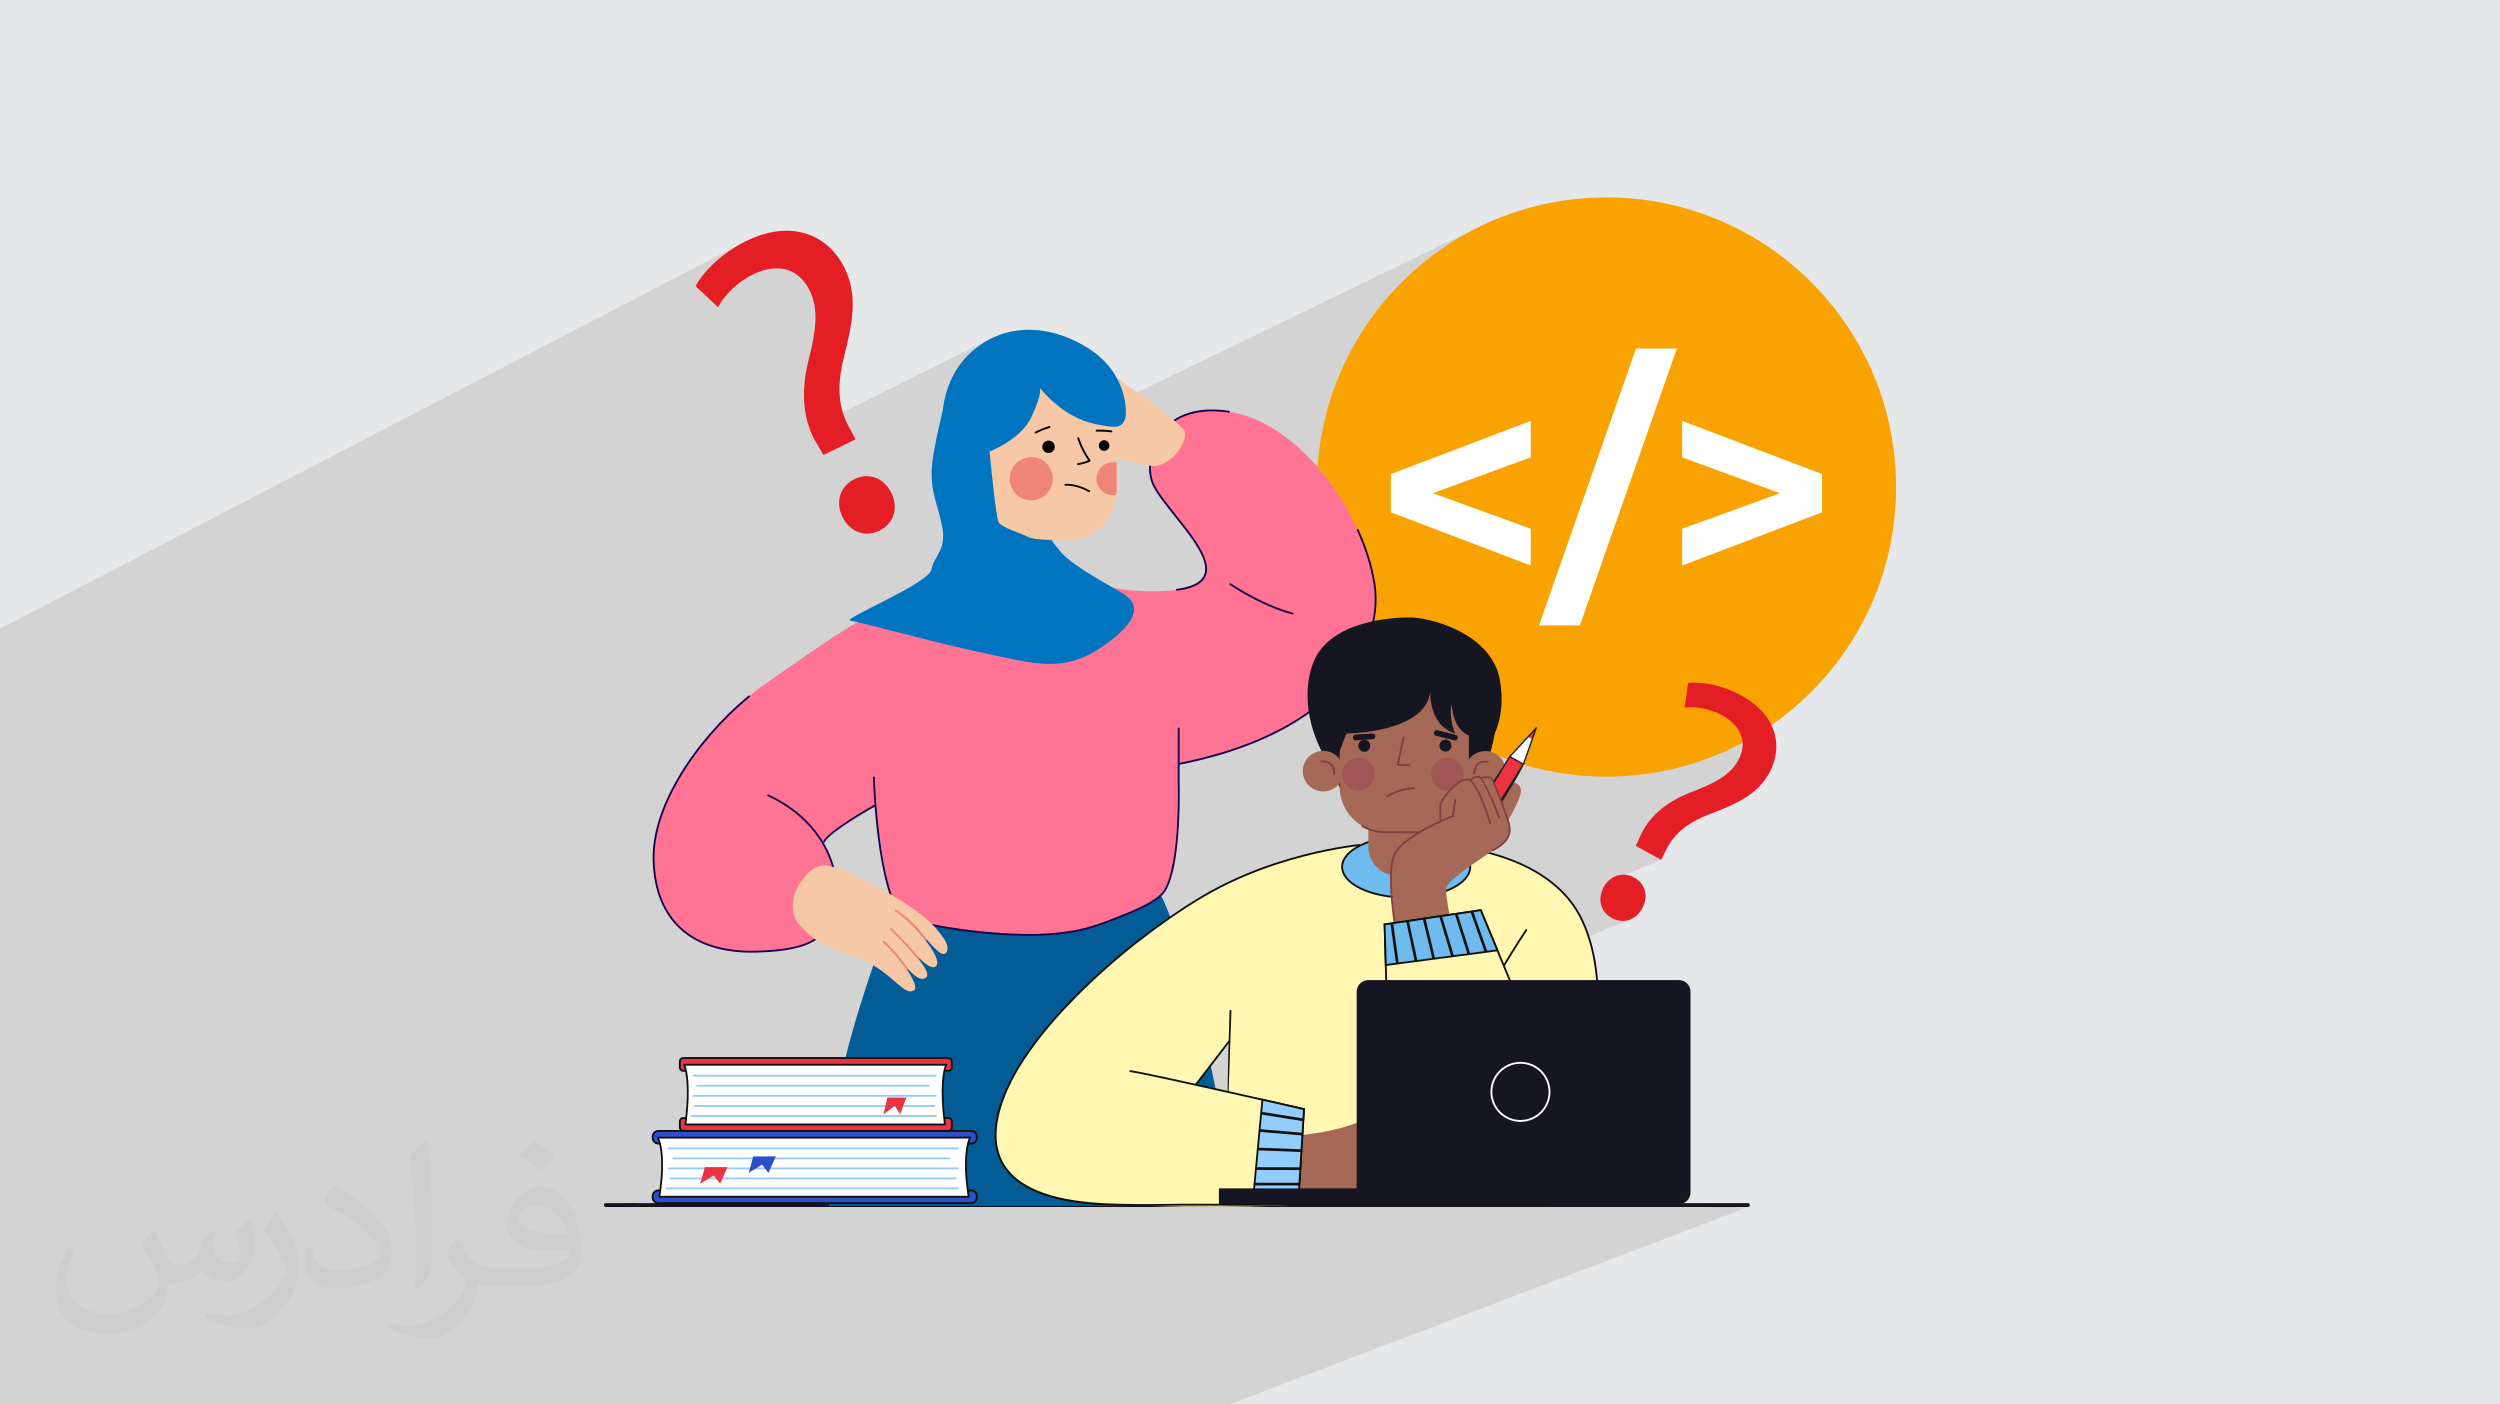 <?xml version="1.0" encoding="UTF-8"?>
<!DOCTYPE svg PUBLIC "-//W3C//DTD SVG 1.1//EN" "http://www.w3.org/Graphics/SVG/1.1/DTD/svg11.dtd">
<!-- Creator: CorelDRAW 2020 (64-Bit) -->
<svg xmlns="http://www.w3.org/2000/svg" xml:space="preserve" width="94.192mm" height="52.917mm" version="1.1" style="shape-rendering:geometricPrecision; text-rendering:geometricPrecision; image-rendering:optimizeQuality; fill-rule:evenodd; clip-rule:evenodd"
viewBox="0 0 9404.92 5283.66"
 xmlns:xlink="http://www.w3.org/1999/xlink"
 xmlns:xodm="http://www.corel.com/coreldraw/odm/2003">
 <defs>
  <style type="text/css">
   <![CDATA[
    .fil25 {fill:#0074BF}
    .fil0 {fill:#E6E7E8}
    .fil3 {fill:#F9A302}
    .fil4 {fill:#FEFEFE;fill-rule:nonzero}
    .fil16 {fill:#FFF7B2;fill-rule:nonzero}
    .fil6 {fill:#E31E24;fill-rule:nonzero}
    .fil13 {fill:#0074BF;fill-rule:nonzero}
    .fil12 {fill:#010001;fill-rule:nonzero}
    .fil7 {fill:#035C96;fill-rule:nonzero}
    .fil17 {fill:#0F110E;fill-rule:nonzero}
    .fil9 {fill:#16004D;fill-rule:nonzero}
    .fil5 {fill:#161522;fill-rule:nonzero}
    .fil23 {fill:#1F1F1F;fill-rule:nonzero}
    .fil15 {fill:#2E4ECC;fill-rule:nonzero}
    .fil18 {fill:#6FBBEF;fill-rule:nonzero}
    .fil20 {fill:#7F4040;fill-rule:nonzero}
    .fil24 {fill:#92CDFE;fill-rule:nonzero}
    .fil21 {fill:#9E5656;fill-rule:nonzero}
    .fil19 {fill:#A66957;fill-rule:nonzero}
    .fil22 {fill:#EB3341;fill-rule:nonzero}
    .fil11 {fill:#EF8576;fill-rule:nonzero}
    .fil10 {fill:#F6C8A6;fill-rule:nonzero}
    .fil8 {fill:#FF7394;fill-rule:nonzero}
    .fil14 {fill:white;fill-rule:nonzero}
    .fil2 {fill:#373435;fill-opacity:0.031}
    .fil1 {fill:#2B2A29;fill-opacity:0.102}
   ]]>
  </style>
 </defs>
 <g id="Layer_x0020_1">
  <polygon class="fil0" points="-0,0 9404.92,0 9404.92,5283.66 -0,5283.66 "/>
  <polygon class="fil1" points="1125.87,5283.66 1125.13,5283.66 1121.43,5283.66 1121.41,5283.66 1120.39,5283.66 1117.33,5283.66 1115.41,5283.66 1115.2,5283.66 1111.92,5283.66 1111.4,5283.66 1105.58,5283.66 1105.46,5283.66 1103.45,5283.66 1101.7,5283.66 1093.86,5283.66 1093.03,5283.66 1090.45,5283.66 1085.67,5283.66 1077.5,5283.66 1076.27,5283.66 1071.58,5283.66 1052.2,5283.66 1051.55,5283.66 1043.88,5283.66 1043.76,5283.66 1042.57,5283.66 1038.01,5283.66 1032.29,5283.66 1024.89,5283.66 1013.02,5283.66 1008.28,5283.66 1007.17,5283.66 1007.15,5283.66 1004.62,5283.66 1002.42,5283.66 966.48,5283.66 949.83,5283.66 944.69,5283.66 941.18,5283.66 933.69,5283.66 932.5,5283.66 929.31,5283.66 919.78,5283.66 919.76,5283.66 912.01,5283.66 910.24,5283.66 910.22,5283.66 897.18,5283.66 894.8,5283.66 867.68,5283.66 867.05,5283.66 860.54,5283.66 859.62,5283.66 855.42,5283.66 851.83,5283.66 851.22,5283.66 849.04,5283.66 844.46,5283.66 827.68,5283.66 804.48,5283.66 802.11,5283.66 782.76,5283.66 779.41,5283.66 777.69,5283.66 766.77,5283.66 757.09,5283.66 754.22,5283.66 748.07,5283.66 746.26,5283.66 743.74,5283.66 735.51,5283.66 715.14,5283.66 714.33,5283.66 704.05,5283.66 697.51,5283.66 696.76,5283.66 692.96,5283.66 688.43,5283.66 681.8,5283.66 675.59,5283.66 675.5,5283.66 670.54,5283.66 664.16,5283.66 659.68,5283.66 658.15,5283.66 657.75,5283.66 653.98,5283.66 652.27,5283.66 651.23,5283.66 647.35,5283.66 646.74,5283.66 646.38,5283.66 644.28,5283.66 640.5,5283.66 640.31,5283.66 639.64,5283.66 635.55,5283.66 635.46,5283.66 635.07,5283.66 633.71,5283.66 624.09,5283.66 623.94,5283.66 621.96,5283.66 621.21,5283.66 620.87,5283.66 620.37,5283.66 620.09,5283.66 617.43,5283.66 617.33,5283.66 616.8,5283.66 615.7,5283.66 615.14,5283.66 613.93,5283.66 612.29,5283.66 607.45,5283.66 607.28,5283.66 605.68,5283.66 601.46,5283.66 597.42,5283.66 590.41,5283.66 587.21,5283.66 586.55,5283.66 582.9,5283.66 578.71,5283.66 575.62,5283.66 574.73,5283.66 574.64,5283.66 574.12,5283.66 570.24,5283.66 556.3,5283.66 553.82,5283.66 552.5,5283.66 548.41,5283.66 546.57,5283.66 546.48,5283.66 541.74,5283.66 537.97,5283.66 535.86,5283.66 534.21,5283.66 532.39,5283.66 526.08,5283.66 517.79,5283.66 517.11,5283.66 515.78,5283.66 509.23,5283.66 500.39,5283.66 487.26,5283.66 480.41,5283.66 472.24,5283.66 470.34,5283.66 464.88,5283.66 439.31,5283.66 428.34,5283.66 427.67,5283.66 416.7,5283.66 407.2,5283.66 367.73,5283.66 362.52,5283.66 361.18,5283.66 360.51,5283.66 360.02,5283.66 354.26,5283.66 352.28,5283.66 351.29,5283.66 337.73,5283.66 336.59,5283.66 331.99,5283.66 328.08,5283.66 324.69,5283.66 322.07,5283.66 316.95,5283.66 310.33,5283.66 310.3,5283.66 310.15,5283.66 310.07,5283.66 309.36,5283.66 307.79,5283.66 305.05,5283.66 304.98,5283.66 303.73,5283.66 303.64,5283.66 298.04,5283.66 296.04,5283.66 294.63,5283.66 294.26,5283.66 293.96,5283.66 284.74,5283.66 273.45,5283.66 272.85,5283.66 263.18,5283.66 262.94,5283.66 262.51,5283.66 243.51,5283.66 243.28,5283.66 242.54,5283.66 236.58,5283.66 235.25,5283.66 230.52,5283.66 225.02,5283.66 224.72,5283.66 223.06,5283.66 221.37,5283.66 215.08,5283.66 210.7,5283.66 202.66,5283.66 187.4,5283.66 185.68,5283.66 185.06,5283.66 181.42,5283.66 173.83,5283.66 172.75,5283.66 170.48,5283.66 170.01,5283.66 164.63,5283.66 163.88,5283.66 158.7,5283.66 158.52,5283.66 156.35,5283.66 145.94,5283.66 145.21,5283.66 143.85,5283.66 143.72,5283.66 143.51,5283.66 141.83,5283.66 141.26,5283.66 140.76,5283.66 140.27,5283.66 140.24,5283.66 135.28,5283.66 135.24,5283.66 133.62,5283.66 131.46,5283.66 131.09,5283.66 129.77,5283.66 129.51,5283.66 129.48,5283.66 124.53,5283.66 121.23,5283.66 114.83,5283.66 114.68,5283.66 107.25,5283.66 107.07,5283.66 103.08,5283.66 99.62,5283.66 99.59,5283.66 98.41,5283.66 97.49,5283.66 96.74,5283.66 96.52,5283.66 95.41,5283.66 92.78,5283.66 92.36,5283.66 91.33,5283.66 89.02,5283.66 88.77,5283.66 88.24,5283.66 87.16,5283.66 86.25,5283.66 86.24,5283.66 85.78,5283.66 85.73,5283.66 83.88,5283.66 83.87,5283.66 83.42,5283.66 83.09,5283.66 81.52,5283.66 81.17,5283.66 79.62,5283.66 79.35,5283.66 78.91,5283.66 78.74,5283.66 78.07,5283.66 75.02,5283.66 73.89,5283.66 73.73,5283.66 73.66,5283.66 73.54,5283.66 71.65,5283.66 71.51,5283.66 71.41,5283.66 69.64,5283.66 67.81,5283.66 67.53,5283.66 65.91,5283.66 64.37,5283.66 63.87,5283.66 63.19,5283.66 60.31,5283.66 59.77,5283.66 58.67,5283.66 49.89,5283.66 47.79,5283.66 43.14,5283.66 42.98,5283.66 41.84,5283.66 38.55,5283.66 38.47,5283.66 34.37,5283.66 32.81,5283.66 27.14,5283.66 14.6,5283.66 13.54,5283.66 8.82,5283.66 8.15,5283.66 1.09,5283.66 -0,5283.66 -0,5282.37 -0,5277.17 -0,5275.58 -0,5275.31 -0,5273.65 -0,5273.28 -0,5272.91 -0,5272.66 -0,5272.59 -0,5271.98 -0,5271.73 -0,5270.4 -0,5269.9 -0,5269.63 -0,5269.26 -0,5261.74 -0,5259.19 -0,5259.09 -0,5255.21 -0,5252.63 -0,5252.4 -0,5251.1 -0,5250.63 -0,5250.02 -0,5249.73 -0,5245.35 -0,5245.34 -0,5244.14 -0,5243.1 -0,5242.89 -0,5242.72 -0,5236.34 -0,5229.26 -0,5229.23 -0,5226.65 -0,5220.44 -0,5220.15 -0,5219.64 -0,5213.75 -0,5202.55 -0,5201.96 -0,5196.34 -0,5196.02 -0,5194.73 -0,5194.55 -0,5193.02 -0,5191.83 -0,5191.5 -0,5182.03 -0,5179.6 -0,5179.5 -0,5179.31 -0,5178.04 -0,5172.76 -0,5170.89 -0,5170.64 -0,5170.62 -0,5167.72 -0,5167.04 -0,5156.68 -0,5153.94 -0,5153.84 -0,5149.91 -0,5149.72 -0,5147.33 -0,5144.76 -0,5142.17 -0,5141.36 -0,5140.82 -0,5138.38 -0,5136.08 -0,5135.61 -0,5135 -0,5132.15 -0,5131.21 -0,5130.72 -0,5129.96 -0,5129.3 -0,5127.43 -0,5127.17 -0,5121.93 -0,5119.65 -0,5117.58 -0,5117.44 -0,5115.61 -0,5113.93 -0,5112.79 -0,5112.41 -0,5111.95 -0,5111.07 -0,5108.96 -0,5108.31 -0,5107.91 -0,5105.84 -0,5104.75 -0,5102.34 -0,5101.2 -0,5087.4 -0,5087.06 -0,5086.07 -0,5082.28 -0,5081.48 -0,5079.81 -0,5067.85 -0,5064.89 -0,5054.11 -0,5053.3 -0,5052.99 -0,5051.82 -0,5051.53 -0,5050.81 -0,5050.43 -0,5049.83 -0,5048.76 -0,5046.51 -0,5040.09 -0,5038.67 -0,5029.99 -0,5027.44 -0,5016.43 -0,5013.53 -0,5011.51 -0,5010.44 -0,5010.37 -0,5010.15 -0,5005.63 -0,4994.41 -0,4979.98 -0,4978.37 -0,4977.35 -0,4976.13 -0,4972.56 -0,4970.98 -0,4962.73 -0,4960.59 -0,4959.08 -0,4940.48 -0,4922.1 -0,4916.34 -0,4912.2 -0,4901.83 -0,4898.23 -0,4894.81 -0,4893.17 -0,4892.02 -0,4888.7 -0,4885.34 -0,4871.62 -0,4870.24 -0,4867.96 -0,4861.48 -0,4850.14 -0,4846.88 -0,4840.86 -0,4839.7 -0,4833.51 -0,4831.5 -0,4831.14 -0,4827.62 -0,4824.35 -0,4823.43 -0,4820.96 -0,4818.23 -0,4815.3 -0,4814.58 -0,4800.51 -0,4747.09 -0,4732.94 -0,4728.45 -0,4728.16 -0,4720.77 -0,4716.22 -0,4686.23 -0,4683.95 -0,4655.7 -0,4653.89 -0,4649.34 -0,4626.34 -0,4598.25 -0,4586.52 -0,4583.12 -0,4577.01 -0,4576.09 -0,4573.52 -0,4549.28 -0,4547.03 -0,4531.71 -0,4528.21 -0,4527.93 -0,4525.92 -0,4524.73 -0,4524.7 -0,4519.98 -0,4473.89 -0,4452.19 -0,4431.76 -0,4427.2 -0,4426.93 -0,4368.91 -0,4368.39 -0,4366.99 -0,4349.28 -0,4346.32 -0,4343 -0,4339.23 -0,4329.44 -0,4327.8 -0,4327.01 -0,4324.73 -0,4322.02 -0,4321.2 -0,4283.49 -0,4279.92 -0,4276.59 -0,4264.94 -0,4264.8 -0,4251.87 -0,4237.27 -0,4235 -0,4214.01 -0,4177.03 -0,4159.95 -0,4118.97 -0,4101.46 -0,4100.49 -0,4098.53 -0,4097.04 -0,4094.51 -0,4094.5 -0,4093.59 -0,4089.39 -0,4088.23 -0,4086.45 -0,4072.99 -0,4070.05 -0,4059.95 -0,4059.15 -0,4056.97 -0,4054.02 -0,4050.8 -0,4040.88 -0,4037.93 -0,4026.57 -0,4026.15 -0,4024.77 -0,4021.8 -0,4018.37 -0,4008.66 -0,4007.21 -0,4005.7 -0,4000.9 -0,3986.17 -0,3983.19 -0,3979.8 -0,3969.47 -0,3967.02 -0,3959.58 -0,3957.86 -0,3949.85 -0,3947.36 -0,3947.26 -0,3942.09 -0,3937.49 -0,3935.23 -0,3931.54 -0,3924.8 -0,3922 -0,3920.79 -0,3917.86 -0,3908.21 -0,3907.24 -0,3906.58 -0,3904.38 -0,3899.81 -0,3891.59 -0,3886.7 -0,3883.74 -0,3882.93 -0,3882.9 -0,3874.93 -0,3862.09 -0,3860.61 -0,3856.49 -0,3855.25 -0,3853.93 -0,3851.54 -0,3848.71 -0,3848.05 -0,3845.57 -0,3844.57 -0,3827.42 -0,3825.73 -0,3825.28 -0,3805.21 -0,3804.57 -0,3799.77 -0,3792.7 -0,3784.19 -0,3777.34 -0,3762.63 -0,3761.14 -0,3756.39 -0,3750.49 -0,3746.97 -0,3742.85 -0,3738.51 -0,3738.29 -0,3736.94 -0,3730.29 -0,3703.82 -0,3703.25 -0,3701.33 -0,3700.55 -0,3699.82 -0,3696.44 -0,3696.4 -0,3692.15 -0,3690.22 -0,3689.27 -0,3664.05 -0,3654.31 -0,3652.96 -0,3648.67 -0,3647.22 -0,3640.55 -0,3639.73 -0,3637.2 -0,3631.36 -0,3629.96 -0,3613.85 -0,3610.22 -0,3607.08 -0,3605.62 -0,3602.82 -0,3597.1 -0,3594.11 -0,3593.72 -0,3585.75 -0,3585.18 -0,3578.36 -0,3576.56 -0,3566.04 -0,3564.73 -0,3563.73 -0,3548.55 -0,3525.44 -0,3521.65 -0,3521.51 -0,3518.37 -0,3514.32 -0,3507.18 -0,3506.53 -0,3485.91 -0,3483.49 -0,3479.77 -0,3476.71 -0,3476.5 -0,3431.45 -0,3423.52 -0,3420.38 -0,3419.16 -0,3417.52 -0,3375.96 -0,3373.6 -0,3327.94 -0,3299.64 -0,3241.25 -0,3240.46 -0,3200.97 -0,3194.56 -0,3144.82 -0,3126.42 -0,2890.73 -0,2650.48 -0,2545.12 -0,2493.48 -0,2493.45 -0,2431.14 -0,2365.4 2792.33,914.34 2777.22,922.74 2762.35,931.72 2747.79,941.2 2733.58,951.13 2719.8,961.47 2706.48,972.18 2693.68,983.19 2681.47,994.46 2669.89,1005.94 2658.98,1017.58 2648.83,1029.33 2639.47,1041.14 2630.97,1052.98 2623.36,1064.76 2616.72,1076.46 2662.97,1119.76 2823.79,1036.81 2834.21,1031.48 2852.37,1023.78 2869.97,1017.8 2886.98,1013.48 2903.39,1010.79 2919.19,1009.7 2934.34,1010.18 2948.83,1012.19 2962.63,1015.69 2975.74,1020.66 2988.14,1027.06 2999.78,1034.84 3010.66,1043.98 3020.76,1054.44 3030.06,1066.19 3038.53,1079.19 3046.17,1093.4 3052.03,1106.6 3056.91,1120.06 3060.85,1133.81 3063.86,1147.9 3066,1162.37 3067.29,1177.25 3067.76,1192.59 3067.45,1208.44 3066.39,1224.84 3064.62,1241.8 3062.16,1259.4 3059.06,1277.66 3055.34,1296.63 3051.05,1316.34 3046.21,1336.84 3040.86,1358.16 3035.41,1382.36 3031.09,1405.95 3027.86,1428.94 3025.68,1451.32 3024.56,1473.1 3024.45,1494.28 3025.35,1514.85 3027.24,1534.82 3030.07,1554.18 3033.85,1572.93 3038.54,1591.08 3044.12,1608.61 3045.72,1612.81 3723.8,1275.83 3711.02,1282.8 3698.48,1290.41 3686.19,1298.65 3674.16,1307.53 3662.41,1317.05 3650.94,1327.2 3639.77,1337.99 3629.94,1348.41 3620.73,1359.18 3612.11,1370.28 3604.08,1381.66 3596.62,1393.3 3589.73,1405.16 3583.38,1417.21 3577.56,1429.43 3576.57,1431.74 3575.97,1433.9 3574.04,1440.85 3571.02,1451.85 3567.08,1466.44 3562.38,1484.13 3557.06,1504.44 3551.32,1526.91 3546.37,1546.74 3545.72,1553.01 3545.51,1555.98 3813.97,1423.95 3798.67,1432.37 3784.24,1442.39 3770.76,1453.89 3758.31,1466.77 3747,1480.94 3739.8,1491.88 4068.07,1330.72 4057.74,1349.94 4048.2,1371.31 4039.45,1394.38 4031.48,1418.67 4024.25,1443.71 4017.76,1469.04 4011.97,1494.18 4006.86,1518.66 4002.44,1542.03 4002.28,1542.96 4014.54,1551.22 4032.85,1562.13 4052.45,1572.21 4067.12,1578.55 5571.1,850.07 5524.12,874.14 5478.5,900.37 5434.28,928.7 5391.57,959.09 5350.41,991.43 5310.88,1025.67 5273.05,1061.74 5236.96,1099.59 5202.72,1139.12 5170.38,1180.27 5140,1222.99 5111.66,1267.2 5085.43,1312.82 5061.37,1359.8 5039.55,1408.07 5020.04,1457.54 5002.92,1508.17 4988.23,1559.87 4976.07,1612.58 4966.48,1666.23 4959.55,1720.75 4955.35,1776.09 4953.93,1832.16 4954.89,1869.9 6154.59,1311.28 6308.31,1311.28 6191.07,1645.98 6328.21,1583.33 6854.62,1783.5 6854.62,1927.27 5952.79,2326.16 5943.37,2353.04 5489.65,2553.46 5496.82,2563.06 5505.39,2577.15 5512.58,2592.09 5518.34,2607.77 5522.54,2624.12 5525.13,2641.03 5525.99,2658.44 5525.86,2767 5529.31,2768.53 5586.89,2743.44 5591.65,2809.39 5575.69,2816.32 5584.33,2820.22 5778.31,2736.06 5777.98,2736.23 5777.67,2736.45 5777.39,2736.71 5773.38,2741.07 5779.33,2738.48 5779.32,2738.49 5764.66,2779.97 5747,2829.96 6350.48,2569.38 6337.36,2662.17 6345.6,2661.2 6354.12,2660.66 6362.9,2660.53 6371.86,2660.81 6381,2661.48 6390.27,2662.54 6399.61,2663.97 6409.01,2665.76 6418.4,2667.92 6427.78,2670.43 6437.07,2673.27 6446.26,2676.45 6455.31,2679.94 6464.15,2683.76 6472.78,2687.87 6481.14,2692.27 6494.65,2700.71 6506.78,2709.56 6517.52,2718.8 6526.92,2728.41 6534.97,2738.34 6541.68,2748.58 6547.08,2759.09 6551.17,2769.85 6553.97,2780.82 6555.5,2791.97 6555.75,2803.28 6554.76,2814.71 6552.53,2826.24 6549.08,2837.84 6544.42,2849.48 6538.56,2861.12 6532.56,2871.12 6525.93,2880.59 6518.66,2889.58 6510.75,2898.11 6502.18,2906.23 6492.93,2913.99 6483.02,2921.43 6472.39,2928.58 6461.07,2935.49 6449.03,2942.19 6436.27,2948.73 6422.76,2955.16 6408.5,2961.5 6319.42,2999.03 6308.27,3004.72 6292.46,3013.68 6277.55,3023.04 6263.5,3032.8 6250.32,3042.94 6238,3053.45 6226.51,3064.31 6215.86,3075.51 6206.04,3087.03 6197.04,3098.86 6188.84,3110.98 6181.44,3123.39 6174.83,3136.05 6168.99,3148.97 6155.67,3178.01 6417.38,3068.46 6433.51,3062.07 6451.43,3055.15 6468.94,3048.25 6485.98,3041.25 6154.83,3179.85 6153.82,3182.03 6249,3234.77 6045.83,3319.32 6043.21,3322.27 6037.79,3329.61 6032.87,3337.67 6028.82,3345.74 6025.6,3353.92 6023.16,3362.15 6021.52,3370.39 6020.69,3378.58 6020.64,3386.68 6021.36,3394.65 6022.88,3402.45 6025.18,3410.02 6028.25,3417.33 6032.1,3424.32 6036.7,3430.94 6042.07,3437.16 6048.21,3442.93 6055.1,3448.2 6062.74,3452.93 6071.16,3457.11 6079.58,3460.31 6087.96,3462.59 6096.28,3463.96 6104.5,3464.44 6112.57,3464.05 6120.46,3462.83 6128.14,3460.78 6135.58,3457.94 5973.02,3524.87 5973.94,3527.6 5977.92,3540.44 5981.63,3553.43 5985.08,3566.54 5988.25,3579.77 5991.17,3593.13 5993.84,3606.59 5996.25,3620.16 5998.42,3633.83 6000.35,3647.59 6002.03,3661.43 6003.49,3675.36 6004.73,3689.34 6005.74,3703.4 6006.53,3717.53 6007.12,3731.7 6007.49,3745.92 6007.65,3760.19 6007.62,3774.48 6007.41,3788.8 6007,3803.14 6006.41,3817.51 6005.63,3831.88 6004.69,3846.25 6003.57,3860.62 6002.28,3874.96 6000.85,3889.3 5999.25,3903.62 5996.64,3924.52 5993.73,3945.33 5990.51,3966.03 5987.03,3986.6 5983.27,4007.04 5979.28,4027.31 5975.04,4047.4 5970.59,4067.28 5965.93,4086.94 5961.09,4106.35 5956.06,4125.5 5950.88,4144.38 5945.55,4162.94 5940.1,4181.18 5934.53,4199.07 5928.85,4216.61 5923.09,4233.75 5917.26,4250.5 5911.38,4266.82 5905.45,4282.7 5899.5,4298.11 5893.53,4313.05 5887.57,4327.48 5881.62,4341.39 5875.7,4354.75 5869.84,4367.56 5864.04,4379.78 5858.31,4391.39 5852.68,4402.39 5847.15,4412.74 5841.75,4422.43 5836.47,4431.44 5836.2,4431.89 5809.98,4528.28 5805.45,4530.04 6315.5,4530.04 6324.39,4529.14 6332.66,4526.58 6295.79,4540.7 6401.47,4540.7 6411.91,4540.71 6422.36,4540.73 6432.8,4540.76 6443.25,4540.81 6453.7,4540.85 6464.14,4540.9 6474.59,4540.94 6485.04,4540.98 6495.49,4541.01 6505.93,4541.03 6516.38,4541.03 6526.83,4541.02 6537.27,4540.98 6547.72,4540.92 6558.15,4540.82 6568.6,4540.7 6569.51,4540.69 6570.42,4540.69 6571.34,4540.69 6572.25,4540.69 6573.17,4540.69 6574.08,4540.7 6575,4540.7 6575.9,4540.7 6578.96,4540.08 4623.16,5283.66 4621.8,5283.66 4614.84,5283.66 4455.86,5283.66 4355.34,5283.66 4347.62,5283.66 4119.53,5283.66 3885.05,5283.66 3873.91,5283.66 3862.77,5283.66 3652.83,5283.66 3651.99,5283.66 3651.71,5283.66 3548,5283.66 3538.67,5283.66 3529.57,5283.66 3453.6,5283.66 3444.84,5283.66 3427.76,5283.66 3370.61,5283.66 3269.57,5283.66 3239.48,5283.66 3237.61,5283.66 3233.14,5283.66 3228.83,5283.66 3211.91,5283.66 3176.5,5283.66 3150.59,5283.66 3122.91,5283.66 3121.58,5283.66 3121.42,5283.66 3121,5283.66 3111.25,5283.66 3100.11,5283.66 3089.89,5283.66 3087.97,5283.66 3059.47,5283.66 3041.74,5283.66 3036.08,5283.66 3028.74,5283.66 3022.92,5283.66 3002.48,5283.66 3001.87,5283.66 2998.83,5283.66 2998.61,5283.66 2990.46,5283.66 2979.05,5283.66 2978.49,5283.66 2952.95,5283.66 2937.97,5283.66 2880.79,5283.66 2880.63,5283.66 2831.99,5283.66 2828.5,5283.66 2822.62,5283.66 2818.76,5283.66 2798.88,5283.66 2781.54,5283.66 2767.84,5283.66 2764.75,5283.66 2761.45,5283.66 2757.17,5283.66 2743.58,5283.66 2738.58,5283.66 2709.04,5283.66 2706.26,5283.66 2702.98,5283.66 2689.32,5283.66 2678.38,5283.66 2665.91,5283.66 2641.38,5283.66 2640.01,5283.66 2639.44,5283.66 2602.13,5283.66 2565.22,5283.66 2562.44,5283.66 2542.04,5283.66 2534.96,5283.66 2534.34,5283.66 2531.3,5283.66 2516.91,5283.66 2514.05,5283.66 2508.17,5283.66 2504.45,5283.66 2496.81,5283.66 2480.87,5283.66 2479.33,5283.66 2477.87,5283.66 2454.1,5283.66 2409.2,5283.66 2393.38,5283.66 2372.4,5283.66 2370.27,5283.66 2365.82,5283.66 2351.16,5283.66 2344.8,5283.66 2342.96,5283.66 2340.59,5283.66 2302.9,5283.66 2301.39,5283.66 2300.97,5283.66 2292.94,5283.66 2282.92,5283.66 2272.54,5283.66 2246.96,5283.66 2227.5,5283.66 2188.36,5283.66 2173.88,5283.66 2171.02,5283.66 2067.13,5283.66 2044.63,5283.66 1957.58,5283.66 1944.97,5283.66 1932.39,5283.66 1918.64,5283.66 1918.33,5283.66 1916.9,5283.66 1896.47,5283.66 1843.7,5283.66 1820.51,5283.66 1815.8,5283.66 1811.75,5283.66 1802.99,5283.66 1799.57,5283.66 1778.22,5283.66 1767.7,5283.66 1757.48,5283.66 1752.58,5283.66 1751.92,5283.66 1743.83,5283.66 1731.89,5283.66 1701.3,5283.66 1697.43,5283.66 1641.32,5283.66 1635.95,5283.66 1625.81,5283.66 1624.59,5283.66 1596.5,5283.66 1596.47,5283.66 1579.09,5283.66 1552.74,5283.66 1548.38,5283.66 1543.02,5283.66 1531.71,5283.66 1516.94,5283.66 1506.3,5283.66 1495.69,5283.66 1483.51,5283.66 1469.39,5283.66 1464.08,5283.66 1452.81,5283.66 1445.96,5283.66 1444.31,5283.66 1434.71,5283.66 1431.06,5283.66 1406.68,5283.66 1381.32,5283.66 1368.18,5283.66 1363.36,5283.66 1354.58,5283.66 1353.16,5283.66 1349.3,5283.66 1338.08,5283.66 1332.53,5283.66 1331.44,5283.66 1325.73,5283.66 1323.2,5283.66 1322.66,5283.66 1316.37,5283.66 1314.25,5283.66 1309.49,5283.66 1304.77,5283.66 1304.38,5283.66 1300.96,5283.66 1299.09,5283.66 1293.84,5283.66 1292.43,5283.66 1289.01,5283.66 1282.67,5283.66 1279.37,5283.66 1273.12,5283.66 1268.56,5283.66 1258.37,5283.66 1252.91,5283.66 1242.85,5283.66 1241.45,5283.66 1237.37,5283.66 1189.8,5283.66 1169.91,5283.66 1133.92,5283.66 1133.91,5283.66 1131.9,5283.66 1128.21,5283.66 1127.66,5283.66 "/>
  <path class="fil2" d="M578.49 4627.69c17.95,27.21 29.6,53.36 40.96,82.43 8.45,16.91 12.93,48.09 52.57,48.09 11.61,0 28.28,-3.42 43.06,-11.61 16.63,-8.73 29.32,-21.94 35.94,-42l15.85 -53.36 38.57 -19.02 2.64 2.64c-5.27,20.09 -6.59,39.36 -6.59,54.43 0,44.63 38.57,61.56 69.22,61.56 17.95,0 34.09,-8.73 34.09,-25.11 0,-21.13 -8.98,-57.06 -20.62,-89.29 17.95,-17.95 35.94,-35.94 56.53,-50.47l3.17 1.6c8.98,38.04 14,75.56 14,100.66 0,24.57 -10.83,51.79 -19.81,69.49 -18.49,34.87 -51.25,62.62 -90.87,62.62 -30.1,0 -63.65,-15.07 -86.66,-43.06l-1.32 0c-21.66,26.96 -55.22,51.25 -108.86,51.25l-16.63 0c-2.64,35.41 -10.29,60.49 -21.94,82.95 -31.95,62.34 -126.81,106.47 -216.1,106.47 -124.17,0 -186.51,-71.59 -186.51,-166.96 0,-58.91 19.27,-113.6 48.88,-152.42l24.29 10.04c-18.49,35.41 -30.91,68.68 -30.91,101.45 0,89.29 72.66,131.83 156.4,131.83 77.68,0 173.83,-49.41 191.28,-106.72 -6.59,-62.62 -30.1,-91.93 -66.04,-148.99 10.83,-19.02 24.83,-38.04 42.28,-58.38l3.17 0 0 0 0 0 -0.02 -0.09zm1432.13 -336.04c26.15,16.39 51.79,35.66 76.87,57.85 -14,19.81 -31.45,37.79 -53.11,53.64 -25.11,-20.34 -50.19,-37.79 -75.84,-56.27 17.42,-19.55 34.62,-38.29 52.04,-55.22l0 0 0 0 0 0 0 0 0 0 0.03 0zm13.47 244.11c-42.28,0 -76.87,27.75 -76.87,48.34 0,44.13 84.53,57.85 185.72,57.31 -12.68,-51.79 -57.06,-105.68 -108.86,-105.68l0.01 0.03zm-94.86 236.19c54.96,0 103.04,-1.6 139.74,-10.83 40.96,-10.29 75.56,-30.91 75.56,-45.17 0,-3.7 0,-8.19 -1.32,-11.89 -22.98,2.11 -49.41,2.11 -72.38,2.11 -74.49,0 -131.55,-16.91 -154.02,-58.66 -5.55,-11.61 -9.51,-24.57 -9.51,-39.36 0,-40.43 17.42,-79.79 48.09,-107 25.61,-22.45 53.89,-36.44 82.67,-36.44 52.04,0 93.51,41.75 122.57,107.54 15.85,35.94 26.68,77.4 26.68,129.72 0,34.87 -9.51,64.19 -31.17,85.85 -40.43,39.11 -114.92,53.89 -229.04,53.89l-51.79 0 0 0 -13.47 0c-28.28,0 -48.62,-5.02 -64.72,-17.42l-2.64 0c0.79,6.59 1.32,12.93 1.32,19.02 0,25.61 -8.45,58.38 -25.61,84.53 -50.72,75.3 -105.68,108.04 -153.24,108.04 -48.09,0 -107,-18.49 -160.11,-42.54l9.51 -18.49c17.17,7.13 40.96,11.89 73.7,11.89 85.85,0 198.66,-82.43 212.66,-163 -3.17,-6.59 -8.98,-15.32 -17.17,-24.57 -25.11,-29.85 -40.96,-54.68 -55.75,-80.83 12.68,-25.11 24.29,-45.17 35.13,-63.4l4.49 -0.53c36.72,74.77 69.99,117.55 144.23,117.55l11.61 0 0 0 53.89 0 0 0 0 0 0 0 0 0 0 0 0.09 0.01zm-371.98 79c6.34,-34.34 6.87,-72.91 6.87,-108.86l0 -53.36c0,-99.6 -12.68,-244.36 -22.98,-338.68 17.95,-19.27 43.06,-42 62.87,-57.31l5.81 1.6c13.47,118.62 16.63,256 16.63,383.06 0,33.3 -1.32,65.79 -4.49,89.55 -1.85,30.1 -19.27,52.83 -56.53,87.7l-8.19 -3.7zm-382.8 -157.19c1.85,46.77 24.83,83.49 105.15,83.49 49.93,0 92.19,-12.93 138.96,-35.13 8.45,-3.7 12.93,-8.73 12.93,-12.93 0,-29.32 -22.45,-68.15 -60.23,-103.55 -36.72,-33.3 -85.34,-62.62 -130.76,-82.18 -15.6,-6.59 -20.62,-13.47 -20.62,-20.09 0,-13.47 17.95,-41.75 32.77,-62.09l5.02 -0.53c52.04,27.21 110.17,67.64 153.24,112.53 39.11,41.47 63.4,83.49 63.4,129.19 0,33.81 -10.29,65.51 -26.96,95.11 -57.06,28.79 -117.83,50.72 -178.06,50.72 -73.17,0 -123.1,-34.34 -123.1,-114.92 0,-8.73 0,-22.19 3.17,-39.64l25.11 0 0 0 0 0 0 0 0 0 0 0 -0.02 0zm-132.37 -132.9l45.45 73.45c16.63,27.21 32.23,56.81 32.23,103.55l0 59.7c0,48.34 -30.91,100.13 -80.83,151.38 -39.11,34.62 -73.7,49.41 -105.68,49.41 -47.55,0 -101.98,-14.79 -164.85,-41.75l7.13 -18.49c19.81,5.27 42.79,9.77 71.06,9.77 90.36,-0.53 182.8,-66.57 225.08,-147.15 5.02,-9.26 6.87,-17.95 6.87,-24.04 0,-9.26 -5.02,-19.55 -8.98,-28.79 -22.98,-43.31 -48.62,-82.95 -76.87,-119.68 14.79,-23.25 29.6,-45.7 45.7,-67.9l3.7 0.53 0 0 0 0 0 0 0 0 0 0 -0.02 0.01z"/>
  <g id="_1931674905632">
   <g>
    <circle class="fil3" cx="6043.45" cy="1832.16" r="1089.52"/>
    <path class="fil4" d="M5758.69 1583.33l-526.41 200.17 0 143.77 526.41 200.17 0 -138.24 -368.26 -133.81 368.26 -134.93 0 -137.13zm30.96 769.7l153.72 0 364.94 -1041.75 -153.72 0 -364.94 1041.75zm538.55 -769.7l0 137.13 368.27 134.93 -368.27 133.81 0 138.24 526.41 -200.17 0 -143.77 -526.41 -200.17z"/>
   </g>
   <path class="fil5" d="M2278.94 4540.7l115.71 0 312.1 0 462.69 0 564.51 0 616.15 0 626.17 0 579.86 0 491.79 0 353.55 0c55.7,0 111.45,0.75 167.13,0 2.44,-0.03 4.88,0 7.31,0 9.31,0 9.33,-14.47 0,-14.47l-115.71 0 -312.1 0 -462.69 0 -564.51 0 -616.15 0 -626.17 0 -579.86 0 -491.79 0 -353.56 0c-55.69,0 -111.44,-0.75 -167.12,0 -2.44,0.03 -4.87,0 -7.31,0 -9.31,0 -9.33,14.47 0,14.47z"/>
   <path class="fil6" d="M3218.82 1652.65l-21.4 -39.53c-43.04,-76.22 -51.32,-156.87 -22.36,-270.29 31.27,-124.31 53.61,-229.07 2.37,-334.42 -57.21,-117.65 -191.57,-188.54 -369.79,-101.88 -82.09,39.93 -158.15,107.86 -190.92,169.93l84.7 79.31c24.32,-48.2 77.04,-97.17 132.79,-124.29 98.3,-45.64 173.53,-17.08 211.96,61.93 33.95,69.79 24.56,148.72 -5.31,264.76 -32,130.63 -15.69,235.6 34.09,314.52l22.72 38.89 121.16 -58.93zm88.57 343.95c57.06,-27.76 72.78,-86.97 46.31,-141.4 -27.76,-57.06 -84.71,-79.31 -139.14,-52.83 -54,26.26 -72.98,85.43 -45.23,142.49 26.47,54.43 83.62,78.2 138.06,51.73z"/>
   <path class="fil7" d="M3386.71 3360.81c0,0 -325.81,775.67 -267.96,1175.55l1533.63 -0.06c0,0 -152.13,-995.39 -322.63,-1233.83 -170.5,-238.43 -943.03,58.34 -943.03,58.34z"/>
   <path class="fil8" d="M3896.72 2119.89c0,0 263.81,133.74 530.62,98.85 266.82,-34.89 -27.98,-271.73 -87.94,-394.41 -42.81,-87.6 8,-317.38 283.81,-275.4 275.8,41.97 508.98,392.1 547.66,648.52 36.65,242.98 -160.11,596.38 -840.97,694.39l-473.48 -529.5 40.3 -242.44z"/>
   <path class="fil9" d="M4626.23 2200.34c-1.6,-1.09 -2.01,-3.27 -0.92,-4.86 1.09,-1.6 3.27,-2.01 4.86,-0.92 0.33,0.23 115.38,79.19 233.73,110.41 1.86,0.5 2.98,2.41 2.49,4.27 -0.49,1.87 -2.41,2.99 -4.27,2.5 -119.53,-31.54 -235.55,-111.18 -235.88,-111.4z"/>
   <path class="fil9" d="M5104.57 1995.28c-0.79,-1.77 -0.01,-3.84 1.75,-4.63 1.77,-0.79 3.84,-0.01 4.63,1.76 15.91,34.99 29.36,70.13 40.05,104.62 10.61,34.26 18.49,67.83 23.33,99.9l0.36 2.47c17.49,121.56 -22.74,269.96 -151.26,400.56 -128.15,130.21 -344.16,242.77 -678.39,293.19l-14.64 2.16c-1.91,0.27 -3.68,-1.06 -3.95,-2.97 -0.27,-1.92 1.06,-3.68 2.97,-3.96l14.59 -2.15c332.56,-50.16 547.26,-161.92 674.45,-291.17 126.81,-128.84 166.53,-275.03 149.32,-394.64l-0.36 -2.44c-4.8,-31.79 -12.6,-65.02 -23.1,-98.89 -10.58,-34.14 -23.93,-69.02 -39.75,-103.8z"/>
   <path class="fil9" d="M4427.8 2222.21c-1.92,0.24 -3.66,-1.11 -3.91,-3.02 -0.25,-1.91 1.1,-3.66 3.01,-3.91 85.65,-11.19 111.76,-43.3 106.25,-85.5 -6.96,-53.27 -62.73,-123.13 -114.49,-187.99 -34.04,-42.65 -66.36,-83.15 -82.39,-115.92 -12.38,-25.33 -17.14,-62.16 -11.24,-100.94 4.55,-29.91 15.45,-61.07 34.06,-89.08 18.62,-28.04 44.99,-52.92 80.48,-70.26 45.47,-22.24 105.9,-32.04 184.16,-20.13 1.92,0.28 3.24,2.07 2.95,3.98 -0.29,1.91 -2.07,3.23 -3.98,2.94 -76.72,-11.67 -135.76,-2.15 -180.06,19.49 -34.27,16.73 -59.72,40.77 -77.71,67.84 -18.01,27.11 -28.55,57.27 -32.96,86.26 -5.69,37.38 -1.19,72.7 10.6,96.83 15.64,32.02 47.76,72.26 81.57,114.64 52.34,65.57 108.72,136.21 115.93,191.44 6.06,46.34 -21.48,81.46 -112.26,93.33z"/>
   <path class="fil10" d="M4068.07 1330.72c0,0 389.49,258.68 390.56,297.84 1.07,39.16 -35.82,103.54 -101.39,122.67 -65.57,19.13 -368.6,-116.55 -368.6,-116.55 0,0 22.12,-208.05 79.43,-303.96z"/>
   <path class="fil8" d="M2889.8 2991.9c262.75,124.41 278.1,360.96 246.04,443.01 -32.07,82.05 -65.01,139.85 -293.42,145.26 -228.4,5.39 -376.26,-108.03 -383.57,-342.65 -7.31,-234.61 212.57,-522.59 433.31,-673.82 220.75,-151.22 583.61,-439.56 964.68,-419.22 381.07,20.35 816.04,368.66 816.04,368.66l-1381.52 517c0,0 -174.32,97.27 -191.19,136.5l-210.38 -174.75z"/>
   <path class="fil9" d="M2888.31 2995.06c-1.75,-0.82 -2.5,-2.91 -1.68,-4.65 0.83,-1.75 2.92,-2.49 4.65,-1.67 107.1,50.71 173.42,119.98 212.28,189.96 57.27,103.12 54.88,207.99 35.53,257.49 -16.27,41.63 -32.79,77.11 -74.49,103.05 -41.3,25.7 -107.19,41.7 -222.09,44.41 -117.53,2.78 -213.99,-25.75 -281.31,-85.89 -64.57,-57.68 -102.23,-144.31 -105.83,-260.15 -3.08,-98.72 33.71,-206.69 93.76,-309.99 67.39,-115.91 164.12,-226.07 266.69,-310.67 1.49,-1.23 3.69,-1.01 4.91,0.48 1.23,1.49 1.01,3.68 -0.48,4.91 -101.95,84.09 -198.1,193.58 -265.07,308.78 -59.45,102.26 -95.86,208.96 -92.83,306.3 3.54,113.78 40.37,198.74 103.5,255.13 65.95,58.91 160.76,86.85 276.49,84.11 113.49,-2.69 178.28,-18.3 218.57,-43.36 39.88,-24.81 55.87,-59.25 71.67,-99.67 18.82,-48.18 21,-150.49 -35.13,-251.55 -38.23,-68.85 -103.55,-137.03 -209.14,-187.04z"/>
   <path class="fil9" d="M3289.66 3027.1c1.68,-0.95 3.81,-0.34 4.76,1.34 0.94,1.69 0.34,3.82 -1.35,4.76 -0.49,0.28 -173.29,96.7 -189.68,134.82 -0.77,1.78 -2.83,2.6 -4.6,1.84 -1.78,-0.76 -2.6,-2.83 -1.84,-4.6 17.35,-40.32 192.2,-137.87 192.71,-138.15z"/>
   <path class="fil8" d="M4434.14 3075.64l0 -335.4c0,0 -134.54,-481.39 -488.02,-540.37 -353.48,-58.98 -519.51,111.88 -615.49,209.51 -95.97,97.63 -35.16,648.24 -32,677.76 3.15,29.53 40.28,249.1 53.07,282.12 12.79,33.02 31.81,65.77 57.72,85.84 25.92,20.07 252.94,56.11 462.15,62.51 209.22,6.38 363.25,-79.87 411.72,-99.39 48.47,-19.51 87.09,-38.86 117.21,-102.31 30.13,-63.43 33.64,-240.28 33.64,-240.28z"/>
   <path class="fil9" d="M3283.75 2924.78c-0.07,-1.93 1.43,-3.54 3.35,-3.62 1.93,-0.07 3.55,1.43 3.62,3.35 5.82,135.55 18.9,246.17 35.32,330.44 19.13,98.14 42.67,160.19 64.47,184.02 5.82,6.35 29.83,17.76 32.73,19.12 8.31,2.21 197.33,51.76 434.51,55.56 31.79,0.51 62.43,-0.38 92.42,-2.65 29.92,-2.26 59.15,-5.9 88.21,-10.9 66.54,-11.47 126.2,-35.49 178.9,-56.71l9.82 -3.94c38.32,-15.39 72.15,-30.49 98.77,-46.1 26.3,-15.42 45.53,-31.28 55.05,-48.35 59.33,-106.4 49.74,-400.81 49.71,-401.66l-0.01 -203.09c0,-1.94 1.57,-3.5 3.5,-3.5 1.94,0 3.5,1.57 3.5,3.5l0 202.99c0.12,4.27 9.32,297.7 -50.6,405.16 -10.18,18.25 -30.29,34.96 -57.62,50.97 -27,15.84 -61.12,31.07 -99.7,46.57l-9.82 3.94c-53.04,21.36 -113.08,45.53 -180.34,57.12 -29.29,5.04 -58.72,8.71 -88.86,10.98 -30.06,2.28 -60.91,3.16 -93.05,2.65 -243.14,-3.88 -435.94,-55.71 -436.5,-55.86l-0.6 -0.22c-0.08,-0.04 -28.03,-13.03 -35.2,-20.88 -22.61,-24.73 -46.8,-87.98 -66.18,-187.41 -16.48,-84.52 -29.59,-195.48 -35.43,-331.49z"/>
   <path class="fil10" d="M3483.59 3677.69c27.36,-19.93 -65.33,-110.32 -90.56,-144.07 28.2,29.98 101.53,124.7 127.91,101.26 32.95,-29.28 -98.54,-166.49 -98.54,-166.49 41.52,34.86 95.44,109.44 120.15,119 10.33,3.99 24.63,0.24 21.69,-26.21 -2.01,-18.07 -20.64,-40.58 -35.64,-59.66 -70.62,-89.88 -261.52,-184.72 -348.72,-225.46 -19.07,-8.92 -29.24,-9.55 -56.19,-17.35 -56.68,-16.42 -98.4,35.35 -121.14,75.07 -25.06,43.73 -29.09,104.75 2.71,142.6 71.36,84.93 149.74,101.47 203.42,119.47 143.32,48.1 188.89,155.97 229.88,129.6 23.88,-15.36 -48.6,-115.06 -82.38,-146.26 35.32,27.46 90.34,125.49 127.42,98.5z"/>
   <path class="fil11" d="M3416.44 3644.63c-25.41,-38.01 -55.29,-72.88 -89.05,-103.73 -3.42,-3.13 -8.56,1.98 -5.11,5.11 33.3,30.45 62.83,64.76 87.91,102.28 2.58,3.84 8.85,0.23 6.25,-3.65z"/>
   <path class="fil11" d="M3458.43 3603.67c-32.68,-38.81 -67.36,-75.88 -103.9,-111.05 -3.35,-3.24 -8.48,1.88 -5.12,5.11 36.55,35.18 71.24,72.24 103.91,111.05 3.01,3.56 8.09,-1.57 5.11,-5.11z"/>
   <path class="fil11" d="M3486.08 3533.08c-31.18,-43.37 -69.77,-80.9 -114.05,-110.79 -3.87,-2.61 -7.5,3.65 -3.64,6.25 43.18,29.17 81.02,65.87 111.44,108.2 2.7,3.74 8.98,0.14 6.25,-3.65z"/>
   <path class="fil10" d="M3639.77 1655.14c25.07,0 48.21,8.03 67.13,21.51l0 -69.14c0,-109.6 78.76,-199.29 175.03,-199.29l144.79 0c96.27,0 175.04,89.68 175.04,199.29l0 224.45c0,109.6 -78.76,199.28 -175.04,199.28l-83.72 0 0 120.92c0,49.58 -40.57,90.14 -90.13,90.14l-57.45 0c-49.57,0 -90.15,-40.56 -90.15,-90.14l0 -136.64 0 -7.61 0 -136.63c0,-2.75 0.26,-5.44 0.51,-8.12 -18.7,12.99 -41.43,20.67 -65.99,20.67 -63.67,0 -115.29,-51.19 -115.29,-114.34 0,-63.15 51.61,-114.35 115.29,-114.35z"/>
   <path class="fil12" d="M3705.61 1784.76c-0.09,1.93 -1.74,3.41 -3.66,3.31 -1.93,-0.1 -3.4,-1.74 -3.31,-3.66 0.01,-0.21 4.8,-73.57 -70.81,-65.38 -1.93,0.2 -3.64,-1.19 -3.85,-3.11 -0.2,-1.92 1.19,-3.64 3.12,-3.84 83.87,-9.08 78.55,72.45 78.53,72.68z"/>
   <path class="fil12" d="M3921.21 1680.85c0,12.93 10.48,23.41 23.41,23.41 12.93,0 23.41,-10.48 23.41,-23.41 0,-12.93 -10.48,-23.41 -23.41,-23.41 -12.93,0 -23.41,10.48 -23.41,23.41z"/>
   <path class="fil12" d="M4133.68 1676.06c0,10.96 8.89,19.86 19.85,19.86 10.97,0 19.87,-8.9 19.87,-19.86 0,-10.96 -8.9,-19.86 -19.87,-19.86 -10.96,0 -19.85,8.9 -19.85,19.86z"/>
   <path class="fil11" d="M3798.55 1800.87c0,44.8 36.32,81.13 81.13,81.13 44.8,0 81.13,-36.33 81.13,-81.13 0,-44.81 -36.33,-81.14 -81.13,-81.14 -44.81,0 -81.13,36.33 -81.13,81.14z"/>
   <path class="fil11" d="M4186.88 1739.12c4.93,0 9.72,0.65 14.32,1.74l0 84.15c0,12.57 -0.46,24.73 -3.02,36.56 -3.38,0.58 -7.76,1.05 -11.3,1.05 -34.11,0 -61.75,-27.65 -61.75,-61.75 0,-34.11 27.64,-61.76 61.75,-61.76z"/>
   <path class="fil12" d="M3897.86 1630.51c16.31,-8.61 33.42,-15.48 51.13,-20.57 4.46,-1.29 2.57,-8.27 -1.92,-6.98 -18.29,5.27 -36.03,12.42 -52.86,21.3 -4.13,2.18 -0.47,8.42 3.64,6.25z"/>
   <path class="fil12" d="M4125.13 1623.78c18.33,-0.68 36.72,0.14 54.91,2.63 1.95,0.26 3.85,-0.47 4.44,-2.53 0.48,-1.69 -0.59,-4.18 -2.53,-4.44 -18.85,-2.58 -37.82,-3.59 -56.82,-2.89 -4.64,0.18 -4.66,7.41 0,7.23z"/>
   <path class="fil12" d="M4052.73 1649.49c10.25,30.46 24.75,59.33 43.17,85.68 0.44,-1.65 0.87,-3.3 1.29,-4.94 -13.69,5.93 -28.08,10 -42.82,12.37 -4.58,0.73 -2.64,7.71 1.93,6.97 15.41,-2.47 30.23,-6.9 44.55,-13.1 1.7,-0.73 2.31,-3.48 1.3,-4.94 -18.07,-25.85 -32.39,-54.07 -42.46,-83.95 -1.48,-4.39 -8.47,-2.51 -6.97,1.92z"/>
   <path class="fil12" d="M4007.89 1827.17c-1.93,0.16 -3.62,-1.27 -3.78,-3.2 -0.16,-1.93 1.28,-3.62 3.21,-3.78 0.12,-0.01 41.02,-3.78 92.08,24.65 1.68,0.94 2.29,3.07 1.35,4.75 -0.93,1.69 -3.07,2.3 -4.74,1.36 -49.16,-27.38 -88,-23.79 -88.11,-23.78z"/>
   <path class="fil13" d="M3639.77 1337.99c117.52,-118.53 287.86,-127.96 446.42,-32.77 158.56,95.19 155.06,251.07 145.62,273.3 -5.59,13.18 -13.44,23.11 -30.12,26.47 -14.63,1.85 -39.28,-0.83 -83.21,-10.18 -126.47,-26.92 -206.48,-136.48 -206.48,-136.48 0,0 10.74,19.76 -32.32,111.34 -32.31,68.72 -114.41,111.17 -156.33,128.73 -12.92,-17.54 -44.3,-41.78 -82.38,-43.23 -27.29,-1.05 -58.28,14.04 -78.38,29.47 -32.06,-62.29 -30.99,-237.52 77.18,-346.63z"/>
   <path class="fil14" d="M3714.62 2255.27l212.25 -2.38c35.42,-0.4 63.81,-29.44 63.41,-64.85l-0.43 -37.61c-0.39,-35.43 -29.44,-63.81 -64.85,-63.41l-212.25 2.39c-35.43,0.39 -63.81,29.44 -63.42,64.85l0.43 37.6c0.4,35.42 29.44,63.81 64.86,63.41z"/>
   <path class="fil15" d="M3714.59 2251.78l212.28 -2.41c16.72,-0.18 31.79,-7.13 42.64,-18.22 10.85,-11.1 17.47,-26.34 17.28,-43.08 -0.76,-1.52 0.32,-36.14 -0.44,-37.64 -0.18,-16.73 -7.14,-31.8 -18.22,-42.64 -11.09,-10.85 -26.34,-17.47 -43.08,-17.29 -8.26,4.13 -204.03,-1.73 -212.28,2.41 -16.73,0.18 -31.81,7.13 -42.65,18.22 -10.85,11.1 -17.48,26.34 -17.29,43.09l0.42 37.6c0.19,16.73 7.15,31.81 18.24,42.67 11.1,10.85 26.35,17.47 43.1,17.29zm212.29 4.6l-212.24 2.38c-18.66,0.2 -35.66,-7.18 -48.03,-19.26 -12.37,-12.1 -20.14,-28.94 -20.35,-47.62l-0.44 -37.62c-0.18,-18.67 7.2,-35.65 19.28,-48.01 12.1,-12.38 28.93,-20.14 47.61,-20.35 8.26,-4.12 204.03,1.73 212.29,-2.4 18.66,-0.19 35.65,7.19 48,19.27 12.37,12.09 20.14,28.93 20.35,47.6 0.76,1.52 -0.32,36.14 0.44,37.65 0.18,18.66 -7.19,35.64 -19.28,48 -12.09,12.38 -28.93,20.14 -47.6,20.35l-0.03 0.01z"/>
   <polygon class="fil15" points="3686.62,2095.87 3686.62,2248.6 3679.61,2248.6 3679.61,2095.87 "/>
   <polygon class="fil15" points="3725.68,2094 3725.68,2255.18 3718.67,2255.18 3718.67,2094 "/>
   <polygon class="fil15" points="3764.74,2091.37 3764.74,2254.71 3757.73,2254.71 3757.73,2091.37 "/>
   <polygon class="fil15" points="3803.81,2091.37 3803.81,2254.28 3796.8,2254.28 3796.8,2091.37 "/>
   <polygon class="fil15" points="3842.87,2091.37 3842.87,2253.87 3835.86,2253.87 3835.86,2091.37 "/>
   <polygon class="fil15" points="3881.93,2091.37 3881.93,2253.42 3874.92,2253.42 3874.92,2091.37 "/>
   <polygon class="fil15" points="3920.99,2087.07 3920.99,2253.42 3913.98,2253.42 3913.98,2087.07 "/>
   <polygon class="fil15" points="3960.05,2091.37 3960.05,2248.63 3953.05,2248.63 3953.05,2091.37 "/>
   <path class="fil16" d="M4623.78 3917.51l-125.52 163.33 -344.2 449.2c-439.32,-21.39 -444.46,-234.48 -376.88,-407.14 100.35,-256.47 448.23,-570.54 740.38,-746.27 246.82,-148.47 518.32,-188.84 596.61,-197.8l-50.24 329.6 -440.14 409.08z"/>
   <path class="fil17" d="M5113.77 3175.35c1.92,-0.22 3.65,1.16 3.87,3.08 0.22,1.92 -1.16,3.65 -3.08,3.87 -48.6,5.55 -171.75,23.24 -317.13,71.44 -88.38,29.31 -184.99,69.88 -278.08,125.89 -155.46,93.51 -326.74,226.27 -467.99,368.64 -123.65,124.63 -224.24,256.58 -270.93,375.89 -33.45,85.48 -48.97,180.84 -1.93,257.2 47.05,76.39 156.81,134.23 373.89,145.08l343.08 -447.72 125.53 -163.34c1.17,-1.53 3.35,-1.82 4.88,-0.64 1.53,1.17 1.82,3.35 0.65,4.88l-125.51 163.34 -345.32 450.65 -1.82 -0.09c-221.03,-10.75 -333.02,-70.04 -381.33,-148.49 -48.48,-78.69 -32.77,-176.21 1.35,-263.42 47.06,-120.25 148.22,-253.01 272.5,-378.28 141.65,-142.77 313.44,-275.91 469.35,-369.71 93.56,-56.27 190.66,-97.06 279.48,-126.51 146.07,-48.44 269.74,-66.2 318.53,-71.77z"/>
   <path class="fil16" d="M4629.06 3802.58l-10.56 305 0 424.21 1194.17 0 26.8 -98.55c93.67,-156.1 260.63,-652.83 113.44,-969.08 -153.03,-328.81 -702.78,-290.9 -702.78,-290.9l-171.34 87.86 -182.51 224.35 -262.76 201.4 -4.45 115.72z"/>
   <path class="fil17" d="M4625.57 3802.47c0.06,-1.93 1.68,-3.43 3.6,-3.38 1.93,0.06 3.43,1.68 3.37,3.6l-10.56 304.9 0.01 420.69 1187.99 0 26.22 -96.39 0.27 -0.45c55.44,-92.39 136.64,-304.57 162.77,-527.82 17.85,-152.55 9.97,-310.17 -49.52,-437.99 -152.01,-326.63 -697.8,-288.99 -699.37,-288.89 -1.93,0.12 -3.59,-1.35 -3.71,-3.28 -0.12,-1.93 1.35,-3.58 3.28,-3.7 1.59,-0.1 552.11,-38.08 706.16,292.92 60.1,129.13 68.11,288.05 50.11,441.74 -26.21,223.93 -107.69,436.96 -163.46,530.16l-27.39 100.72 -1200.36 0c0,-250.29 1.95,-483.54 10.58,-732.82z"/>
   <path class="fil17" d="M5568.86 3789.19c-0.97,1.68 -3.11,2.25 -4.77,1.28 -1.68,-0.97 -2.25,-3.11 -1.28,-4.78 0.33,-0.57 114.07,-197.67 176.17,-288.82 1.09,-1.59 3.27,-2 4.85,-0.92 1.6,1.09 2.01,3.27 0.92,4.86 -61.96,90.94 -175.56,287.81 -175.89,288.38z"/>
   <path class="fil18" d="M5531.01 3261.11c0,63.8 -107.92,115.52 -241.03,115.52 -133.12,0 -241.03,-51.71 -241.03,-115.52 0,-63.79 107.91,-115.51 241.03,-115.51 133.11,0 241.03,51.71 241.03,115.51z"/>
   <path class="fil17" d="M5534.51 3261.11c0,33.36 -27.75,63.33 -72.6,84.83 -44.07,21.12 -104.87,34.19 -171.94,34.19 -67.06,0 -127.86,-13.07 -171.93,-34.19 -44.85,-21.5 -72.59,-51.47 -72.59,-84.83 0,-33.35 27.74,-63.33 72.59,-84.82 44.07,-21.13 104.87,-34.19 171.93,-34.19 67.07,0 127.87,13.06 171.94,34.19 44.85,21.49 72.6,51.47 72.6,84.82zm-75.61 78.53c42.38,-20.31 68.6,-48.09 68.6,-78.53 0,-30.43 -26.22,-58.21 -68.6,-78.52 -43.16,-20.69 -102.88,-33.48 -168.93,-33.48 -66.04,0 -125.76,12.79 -168.91,33.48 -42.38,20.31 -68.6,48.09 -68.6,78.52 0,30.44 26.22,58.22 68.6,78.53 43.15,20.69 102.87,33.48 168.91,33.48 66.05,0 125.77,-12.79 168.93,-33.48z"/>
   <path class="fil19" d="M5307.04 3293.35l-52.85 0c-58.81,0 -106.5,-47.67 -106.5,-106.49l0 -76.84c0,-58.82 47.69,-106.5 106.5,-106.5l52.85 0c58.81,0 106.5,47.68 106.5,106.5l0 76.84c0,58.82 -47.69,106.49 -106.5,106.49z"/>
   <path class="fil5" d="M5020.88 2920.42c-1.39,-4.12 -84.37,-131.72 -89.3,-242.89 -4.93,-111.18 39.78,-320.53 356.63,-330.56 110.88,-3.5 347.24,10.93 346.31,277.44 -0.94,268.74 -126.09,422.38 -154.2,437.06 -28.11,14.69 -384.65,80.58 -459.43,-141.05z"/>
   <path class="fil19" d="M5664.71 2903.37c-0.91,42.11 -36.07,75.51 -78.52,74.59 -42.46,-0.92 -76.13,-35.8 -75.23,-77.9 0.91,-42.12 36.07,-75.51 78.52,-74.59 42.46,0.91 76.13,35.8 75.23,77.9z"/>
   <path class="fil20" d="M5549.54 2910.8c0.04,1.93 -1.49,3.52 -3.41,3.57 -1.93,0.04 -3.52,-1.49 -3.57,-3.41 0,-0.15 -2.44,-55.93 54.72,-48.5 1.92,0.24 3.27,1.99 3.03,3.9 -0.24,1.91 -1.99,3.27 -3.9,3.02 -48.94,-6.36 -46.86,41.28 -46.85,41.42z"/>
   <path class="fil19" d="M4901.03 2899.34c-0.91,42.11 32.77,76.99 75.23,77.9 42.46,0.92 77.6,-32.47 78.51,-74.59 0.91,-42.11 -32.77,-76.98 -75.23,-77.9 -42.46,-0.92 -77.6,32.48 -78.51,74.59z"/>
   <path class="fil20" d="M5022.76 2912.24c-0.15,1.93 -1.84,3.36 -3.76,3.22 -1.93,-0.15 -3.37,-1.84 -3.22,-3.76 0.01,-0.14 4.13,-47.59 -45.02,-43.34 -1.93,0.16 -3.62,-1.27 -3.79,-3.2 -0.16,-1.93 1.26,-3.62 3.19,-3.78 57.47,-4.96 52.62,50.71 52.61,50.87z"/>
   <path class="fil19" d="M5525.63 2960.23c-0.12,93.96 -77.08,170.76 -171.05,170.65l-144.18 -0.17c-93.96,-0.11 -170.76,-77.09 -170.64,-171.05l0.34 -301.79c0.12,-93.96 77.09,-170.76 171.06,-170.65l144.17 0.17c93.98,0.12 170.76,77.09 170.66,171.05l-0.36 301.79z"/>
   <path class="fil20" d="M5431.38 3108.7c1.71,-0.88 3.82,-0.21 4.7,1.51 0.89,1.72 0.21,3.82 -1.51,4.71 -12.16,6.31 -25.17,11.23 -38.8,14.55 -13.21,3.22 -27.02,4.91 -41.2,4.89l-144.16 -0.17c-15.73,-0.01 -30.99,-2.15 -45.51,-6.11 -15.01,-4.1 -29.22,-10.17 -42.34,-17.9 -1.66,-0.97 -2.22,-3.12 -1.25,-4.77 0.98,-1.67 3.12,-2.23 4.78,-1.25 12.6,7.43 26.24,13.26 40.64,17.18 13.93,3.81 28.58,5.86 43.67,5.87l144.16 0.17c13.6,0.02 26.86,-1.62 39.56,-4.7 13.05,-3.18 25.54,-7.91 37.24,-13.98z"/>
   <path class="fil21" d="M5171.56 2917.46c-2.6,33.7 -32.03,58.92 -65.73,56.32 -33.71,-2.6 -58.93,-32.02 -56.33,-65.73 2.61,-33.72 32.04,-58.93 65.75,-56.33 33.7,2.6 58.91,32.03 56.31,65.74z"/>
   <path class="fil21" d="M5506.36 2917.85c-2.6,33.71 -32.03,58.92 -65.74,56.33 -33.71,-2.61 -58.92,-32.03 -56.32,-65.74 2.6,-33.71 32.02,-58.93 65.74,-56.33 33.71,2.61 58.93,32.03 56.32,65.74z"/>
   <path class="fil20" d="M5277.33 2773.43c0.43,-1.88 2.31,-3.06 4.19,-2.63 1.88,0.43 3.06,2.31 2.63,4.19 -4.07,17.54 -7.97,34.67 -11.67,51.36 -3.41,15.33 -6.86,31.14 -10.33,47.43l18.62 0.83 22.76 1.06c1.93,0.09 3.41,1.73 3.32,3.65 -0.09,1.93 -1.73,3.41 -3.65,3.32l-22.74 -1.06 -26.88 -1.18 0.86 -4.04c3.54,-16.63 7.28,-33.81 11.22,-51.51 3.91,-17.59 7.81,-34.75 11.67,-51.43z"/>
   <path class="fil5" d="M5154.97 2805.08c0.22,12.47 -9.72,22.77 -22.19,22.99 -12.47,0.23 -22.77,-9.71 -22.99,-22.18 -0.22,-12.48 9.71,-22.77 22.18,-22.99 12.48,-0.23 22.77,9.71 23,22.18z"/>
   <path class="fil5" d="M5460.31 2804.68c0.22,12.47 -9.72,22.76 -22.19,22.98 -12.46,0.23 -22.76,-9.7 -22.98,-22.17 -0.23,-12.48 9.7,-22.78 22.18,-23 12.47,-0.22 22.77,9.72 22.99,22.19z"/>
   <path class="fil5" d="M5099.95 2785.06c21.13,-1.28 42.25,-2.57 63.36,-3.85 5.65,-0.35 11.12,-4.74 10.85,-10.85 -0.25,-5.58 -4.78,-11.22 -10.85,-10.84 -21.12,1.28 -42.24,2.58 -63.36,3.85 -5.65,0.35 -11.12,4.74 -10.85,10.85 0.26,5.58 4.79,11.21 10.85,10.84z"/>
   <path class="fil5" d="M5402.31 2768.05c22.81,5.8 45.61,11.58 68.43,17.38 5.48,1.4 12.02,-1.79 13.34,-7.59 1.29,-5.64 -1.69,-11.85 -7.58,-13.34 -22.81,-5.79 -45.61,-11.58 -68.43,-17.38 -5.48,-1.39 -12.02,1.8 -13.34,7.58 -1.29,5.64 1.69,11.85 7.58,13.35z"/>
   <path class="fil20" d="M5220.16 2999.92c-1.59,1.09 -3.76,0.7 -4.86,-0.89 -1.09,-1.59 -0.69,-3.76 0.9,-4.86 0.12,-0.09 45.38,-31.66 103.4,-32.72 1.93,-0.03 3.51,1.51 3.54,3.43 0.03,1.93 -1.51,3.51 -3.43,3.54 -55.87,1.02 -99.42,31.4 -99.55,31.49z"/>
   <path class="fil5" d="M5407.42 2341.03c-39.85,-12.05 -75.27,-17.54 -97.06,-18.08 -73.62,-1.82 -318.04,13.24 -373.55,179.19 -55.52,165.94 34.51,320.65 34.51,320.65l-12.64 -55.2c22.16,25.04 76.6,69.46 76.6,69.46l29.98 -77.67c0,0 300.73,-0.62 315.75,-160.55 0.5,-5.4 -12.21,126.44 93.23,160.76 0,0 -25.86,-62.11 -12.83,-110.56 0,0 1.5,96.1 69.83,120.36l4.32 56.07c0,0 38.54,-13.21 51.32,-82.02l4.76 65.95c0,0 79.7,-80.79 51.24,-249.12 -21.09,-124.76 -140.77,-190.57 -235.47,-219.24z"/>
   <path class="fil19" d="M5661.91 3106.17c0,0 61.01,-99.68 59.78,-130.87 -1.24,-31.19 -37.48,-50.08 -69.62,0 -32.13,50.07 -49.92,93.9 -34.52,112.39 15.41,18.48 44.36,18.48 44.36,18.48z"/>
   <path class="fil20" d="M5642.84 2995.76c-0.89,1.71 -3,2.39 -4.71,1.51 -1.71,-0.89 -2.39,-3 -1.51,-4.71 0.04,-0.07 12.05,-23.62 31.78,-38.89 1.53,-1.18 3.72,-0.9 4.9,0.63 1.18,1.53 0.9,3.72 -0.63,4.9 -18.47,14.3 -29.8,36.49 -29.83,36.56z"/>
   <path class="fil22" d="M5484.83 3217.44l0 0c-13.47,-7.65 -18.09,-24.07 -10.35,-36.7l203.67 -331.75c7.76,-12.62 24.95,-16.65 38.4,-9.01 13.47,7.65 19.87,25.66 12.12,38.28l-205.44 330.18c-7.76,12.61 -24.94,16.64 -38.4,9z"/>
   <path class="fil23" d="M5483.53 3219.72l-0.95 -0.56c-6.84,-4.2 -11.46,-10.55 -13.42,-17.53 -1.97,-7.02 -1.25,-14.67 2.59,-21.42 44.18,-92.78 146.42,-238.53 204.16,-332.58 4.26,-6.94 11.1,-11.52 18.7,-13.3 7.57,-1.78 15.91,-0.79 23.23,3.37 0.31,0.15 0.63,0.4 0.94,0.55 6.86,4.21 11.92,10.94 14.31,18.28 2.42,7.44 2.12,15.54 -1.76,22.37 -42.91,90.1 -148.73,239.08 -205.87,330.91 -4.25,6.93 -11.09,11.5 -18.7,13.28 -7.56,1.78 -15.91,0.78 -23.23,-3.37zm1.81 -5.03l0.78 0.47c6.13,3.48 13.12,4.31 19.45,2.83 6.29,-1.47 11.92,-5.23 15.43,-10.91l205.81 -330.8c3.08,-5.45 3.29,-12.02 1.3,-18.1 -2.02,-6.2 -6.28,-11.88 -12.07,-15.44l-0.81 -0.48c-6.12,-3.47 -13.09,-4.28 -19.41,-2.81 -6.29,1.48 -11.93,5.23 -15.42,10.91l-204.11 332.48c-3.1,5.47 -3.66,11.68 -2.07,17.37 1.61,5.75 5.43,10.99 11.12,14.48z"/>
   <polygon class="fil14" points="5679.96,2846.38 5731.05,2875.06 5779.33,2738.48 "/>
   <polygon class="fil22" points="5764.66,2779.97 5779.32,2738.49 5748.16,2772.34 "/>
   <path class="fil23" d="M5684.14 2845.71l45.48 25.53 42.96 -121.57 -88.45 96.03zm45.63 31.63l-51.09 -28.68c-0.18,-0.1 -0.34,-0.22 -0.5,-0.36 -1.06,-0.98 -1.13,-2.64 -0.15,-3.7l99.36 -107.9c0.69,-0.75 1.79,-1.06 2.81,-0.7 1.37,0.49 2.09,1.99 1.6,3.35l-48.24 136.48 -0.21 0.49c-0.71,1.27 -2.32,1.72 -3.57,1.01z"/>
   <path class="fil19" d="M5648.1 3177.95l-106.97 72.42c0,0 -95.22,64.7 -100.76,89.66 -5.54,24.95 34.2,211.68 34.2,211.68l-219.06 24.03c0,0 -24.43,-264.18 -22.39,-291.23 2.05,-27.03 -0.18,-84.21 64.53,-125.22 64.7,-41.02 106.38,-62.37 106.38,-62.37 0,0 16.71,-5.22 15.52,-21.57 -1.21,-16.37 -4.49,-57.97 12.18,-76.72 16.66,-18.75 47.55,-50.62 60.68,-57.03 13.14,-6.43 25.12,-9.03 25.12,-9.03 0,0 10.55,4.51 16.8,-0.06 6.25,-4.58 21.15,-10.07 21.15,-10.07 0,0 10.22,-4.94 15.03,0.65 4.81,5.6 23.76,-4.38 28.85,-1.18 5.08,3.2 17.39,14.1 30.82,48.25 13.42,34.14 47.23,133.7 49.35,148.5 2.1,14.78 -6.41,42.35 -31.43,59.29z"/>
   <path class="fil20" d="M5261.11 3544.93c0.34,1.9 -0.93,3.71 -2.83,4.05 -1.9,0.34 -3.7,-0.93 -4.04,-2.83 -0.13,-0.72 -45.8,-251.2 -13.36,-328.55 30.76,-73.37 202,-142.48 221.89,-150.31l8.35 -57.93c0.27,-1.91 2.04,-3.24 3.95,-2.97 1.91,0.27 3.24,2.04 2.97,3.95l-8.93 61.99 -1.91 0.73c-0.54,0.21 -188.41,72.2 -219.87,147.22 -31.64,75.47 13.64,323.93 13.77,324.65z"/>
   <path class="fil20" d="M5609.81 3095.93c0.55,1.85 -0.51,3.8 -2.36,4.35 -1.86,0.55 -3.8,-0.51 -4.35,-2.36 -0.13,-0.44 -46.25,-154.53 -79.92,-161.5l-1.14 -0.2c-16.51,-2.4 -40.12,14.49 -60.18,34.48 -20.29,20.21 -36.7,43.31 -38.74,53.18l-0.09 0.57c-2.87,19.62 0.02,64.85 0.02,64.98 0.11,1.93 -1.36,3.58 -3.29,3.69 -1.93,0.11 -3.58,-1.36 -3.69,-3.29 0,-0.13 -2.94,-46.07 0.03,-66.4l0.17 -0.95c2.28,-10.98 19.51,-35.68 40.66,-56.74 21.38,-21.3 47.05,-39.21 66.1,-36.44l1.54 0.27c37.81,7.83 85.1,165.89 85.24,166.35z"/>
   <path class="fil20" d="M5533.55 2938.25c-1.17,1.54 -3.36,1.84 -4.89,0.66 -1.54,-1.17 -1.84,-3.36 -0.66,-4.9 0.03,-0.04 12.03,-15.6 34.08,-15.6 22.76,0 80.76,155.28 80.92,155.72 0.68,1.81 -0.25,3.82 -2.05,4.49 -1.81,0.67 -3.82,-0.25 -4.49,-2.06 -0.16,-0.43 -56.46,-151.15 -74.38,-151.15 -18.62,0 -28.5,12.8 -28.53,12.83z"/>
   <path class="fil20" d="M5571.83 2930.91c-1.79,0.72 -3.83,-0.14 -4.55,-1.93 -0.73,-1.8 0.14,-3.83 1.93,-4.56 0.07,-0.03 27.35,-11.03 41.89,0.51 5.68,4.5 17.29,30.63 29.39,61.5 18.13,46.27 37.77,103.75 39.66,113.54l0.52 2.61c3.85,18.5 12.6,60.55 -64.62,99.77 -1.73,0.87 -3.82,0.18 -4.69,-1.55 -0.87,-1.72 -0.18,-3.82 1.55,-4.69 72.44,-36.78 64.44,-75.21 60.93,-92.1l-0.56 -2.72c-1.83,-9.54 -21.29,-66.35 -39.3,-112.31 -11.71,-29.88 -22.64,-54.93 -27.22,-58.57 -11.34,-9.01 -34.84,0.48 -34.91,0.51z"/>
   <path class="fil16" d="M5208.88 3477.66l361.63 -53.52 317.42 764.68c0,0 56.76,232.16 -276.01,258.92 -332.8,26.76 -379.24,-138.91 -379.24,-138.91l-23.8 -831.17z"/>
   <path class="fil15" d="M5566.06 3981.17l-4.59 0c-19.65,0 -35.58,-15.93 -35.58,-35.57l0 -148.05c0,-19.65 15.93,-35.57 35.58,-35.57l4.59 0c19.65,0 35.58,15.92 35.58,35.57l0 148.05c0,19.64 -15.93,35.57 -35.58,35.57z"/>
   <path class="fil15" d="M5416.56 4222.42l-4.6 0c-19.64,0 -35.57,-15.92 -35.57,-35.57l0 -148.05c0,-19.64 15.93,-35.57 35.57,-35.57l4.6 0c19.65,0 35.57,15.93 35.57,35.57l0 148.05c0,19.65 -15.92,35.57 -35.57,35.57z"/>
   <path class="fil15" d="M5682.13 4317.36l-4.59 0c-19.65,0 -35.58,-15.93 -35.58,-35.57l0 -148.05c0,-19.64 15.93,-35.57 35.58,-35.57l4.59 0c19.65,0 35.57,15.93 35.57,35.57l0 148.05c0,19.64 -15.92,35.57 -35.57,35.57z"/>
   <path class="fil15" d="M5778 3923.96l0 74.68c0,20.92 16.95,37.87 37.87,37.87 2.9,0 5.69,-0.39 8.42,-1.02l-46.29 -111.53z"/>
   <path class="fil15" d="M5853.74 4188.04l0 143.44c0,3.54 0.65,6.92 1.57,10.18 52.39,-71.83 32.63,-152.86 32.63,-152.86l-14.12 -34.01c-11.9,6.39 -20.08,18.79 -20.08,33.24z"/>
   <path class="fil15" d="M5569.69 4450.06l0 -67.35c0,-20.92 -16.95,-37.87 -37.87,-37.87 -20.91,0 -37.86,16.95 -37.86,37.87l0 66.26c23.16,1.6 48.39,2.01 75.74,1.09z"/>
   <path class="fil15" d="M5230.95 4175.22c-0.72,0 -1.38,0.17 -2.08,0.21l3.81 133.4c0,0 7.16,25.18 35.47,54.31 0.37,-2.16 0.66,-4.34 0.66,-6.6l0 -143.44c0,-20.92 -16.95,-37.87 -37.86,-37.87z"/>
   <path class="fil17" d="M5208.37 3474.19l364.33 -53.91 318.47 767.19 0.18 0.56c0.15,0.68 57.7,236.11 -279.16,263.19 -335.62,26.99 -382.71,-140.92 -382.85,-141.4l-0.13 -0.41c-7.82,-278.26 -15.9,-556.52 -23.91,-834.77l3.08 -0.46zm359.96 -46.19l-355.87 52.66 23.71 827.58c2.69,8.73 54.45,161.83 375.47,136 322.58,-25.93 274.98,-245.57 272.96,-254.35l-316.27 -761.89z"/>
   <path class="fil18" d="M5570.52 3424.14l-361.63 53.51 4.36 152.8c86.16,-11.25 311.55,-41.04 419.92,-55.39l-62.66 -150.92z"/>
   <path class="fil17" d="M5568.34 3428l-355.88 52.66 4.17 145.83c36.33,-4.75 94.66,-12.44 158.23,-20.82 89.73,-11.84 189.89,-25.08 253.34,-33.47l-59.86 -144.2zm-359.97 46.19l364.33 -53.92 65.44 157.65 -4.52 0.6c-63.12,8.36 -165.96,21.96 -257.85,34.07 -65.86,8.69 -126.1,16.62 -162.06,21.32l-3.83 0.5 -4.57 -159.77 3.08 -0.45z"/>
   <path class="fil17" d="M5251.74 3625.4c3.3,-0.43 6.71,-0.88 10.18,-1.34l-20.82 -151.18 -10.15 1.51 20.79 151.01z"/>
   <path class="fil17" d="M5300.1 3464.16l-10.17 1.51 32.3 150.46c3.38,-0.44 6.78,-0.89 10.21,-1.34l-32.34 -150.63z"/>
   <path class="fil17" d="M5362.56 3454.91l-10.2 1.52 36.34 150.93c3.41,-0.44 6.81,-0.9 10.23,-1.35l-36.37 -151.1z"/>
   <path class="fil17" d="M5531.82 3429.86l53.51 151.54c3.52,-0.47 6.98,-0.93 10.39,-1.38l-53.56 -151.69 -10.34 1.53z"/>
   <path class="fil17" d="M5414.26 3447.26l45.22 150.76c3.44,-0.46 6.88,-0.91 10.32,-1.37l-45.28 -150.92 -10.26 1.53z"/>
   <path class="fil17" d="M5483.05 3437.08l-10.3 1.53 48.34 151.28c3.47,-0.46 6.93,-0.92 10.35,-1.37l-48.39 -151.44z"/>
   <path class="fil19" d="M4876.04 4272.11c0,0 76.93,-6.66 142.17,-22.08 65.22,-15.43 147.19,-47.74 147.19,-47.74l-6.7 298.04 -336.17 0 53.51 -228.22z"/>
   <path class="fil16" d="M3777.18 4128.28c-67.58,172.68 -62.45,380.36 376.88,401.76 439.32,21.4 729.37,1.75 729.37,1.75l22.17 -359.22c0,0 -575.36,-131.83 -653.41,-142.97l-475 98.68z"/>
   <path class="fil17" d="M3773.92 4121.61c0.71,-1.8 2.74,-2.69 4.53,-1.98 1.8,0.7 2.69,2.73 1.99,4.53 -33.45,85.47 -48.97,180.84 -1.93,257.19 47.18,76.61 157.42,134.57 375.72,145.19 89.3,4.35 171.72,3.35 247.02,2.46 36.36,-0.44 71.08,-0.86 104.12,-0.65 214.79,1.39 352.36,0.19 374.77,-0.03l21.78 -353.01c-43.29,-9.91 -575.39,-131.57 -650.23,-142.25 -1.91,-0.27 -3.25,-2.05 -2.98,-3.95 0.28,-1.92 2.05,-3.25 3.96,-2.98 78.18,11.16 652.04,142.65 653.69,143.03l2.89 0.66c-7.46,121.81 -14.96,243.62 -22.54,365.42l-3.27 0.03c-0.41,0 -143.02,1.59 -378.11,0.07 -32.98,-0.21 -67.67,0.2 -104.01,0.64 -75.46,0.91 -158.04,1.91 -247.44,-2.46 -221.03,-10.76 -333.02,-70.05 -381.33,-148.5 -48.48,-78.69 -32.77,-176.21 1.35,-263.42z"/>
   <path class="fil24" d="M4712.33 4530.04c109.39,-2.41 171.1,1.75 171.1,1.75l22.16 -359.21c0,0 -66.03,-15.14 -156.37,-35.58l-36.88 393.03z"/>
   <path class="fil17" d="M4716.16 4526.47c92.33,-1.92 149.74,0.82 163.98,1.63l21.78 -352.78c-13.42,-3.07 -72.14,-16.5 -149.6,-34.02l-36.16 385.17zm167.04 8.82c-0.17,-0.01 -61.63,-4.14 -170.81,-1.76l-3.9 0.09c12.55,-133.63 25.13,-267.26 37.63,-400.89l3.86 0.88c90.34,20.44 156.18,35.53 156.37,35.57l2.91 0.66c-7.45,121.9 -14.99,243.79 -22.57,365.69l-3.49 -0.23z"/>
   <polygon class="fil17" points="4888.52,4449.29 4720.51,4449.29 4719.56,4459.57 4887.88,4459.57 "/>
   <polygon class="fil17" points="4725.87,4391.02 4724.92,4401.28 4891.45,4401.72 4892.08,4391.46 "/>
   <polygon class="fil17" points="4744.09,4192.81 4902.79,4217.99 4903.43,4207.71 4745.03,4182.57 "/>
   <polygon class="fil17" points="4900.11,4261.47 4739.04,4247.8 4738.09,4258.02 4899.47,4271.71 "/>
   <polygon class="fil17" points="4731.7,4327.6 4895.64,4333.91 4896.27,4323.65 4732.65,4317.36 "/>
   <path class="fil15" d="M3653.3 4302.2l-1176.42 0c-11.93,0 -21.61,-9.68 -21.61,-21.62l0 -4.54c0,-11.93 9.68,-21.61 21.61,-21.61l1176.42 0c11.94,0 21.62,9.68 21.62,21.61l0 4.54c0,11.94 -9.68,21.62 -21.62,21.62z"/>
   <path class="fil17" d="M3653.3 4305.7l-1176.42 0c-6.92,0 -13.2,-2.82 -17.75,-7.36 -4.54,-4.53 -7.36,-10.82 -7.36,-17.76l0 -4.54c0,-6.93 2.82,-13.22 7.36,-17.75 4.55,-4.54 10.83,-7.36 17.75,-7.36l1176.42 0c6.94,0 13.22,2.82 17.76,7.36 4.54,4.55 7.36,10.83 7.36,17.75l0 4.54c0,6.93 -2.82,13.21 -7.36,17.75 -4.55,4.55 -10.83,7.37 -17.76,7.37zm-1176.42 -7.01l1176.42 0c5.01,0 9.55,-2.02 12.81,-5.28 3.28,-3.28 5.3,-7.82 5.3,-12.83l0 -4.54c0,-5.01 -2.03,-9.54 -5.29,-12.8 -3.29,-3.28 -7.82,-5.3 -12.82,-5.3l-1176.42 0c-5,0 -9.54,2.03 -12.81,5.29 -3.27,3.29 -5.29,7.81 -5.29,12.81l0 4.54c0,5.01 2.03,9.54 5.3,12.81 3.27,3.29 7.79,5.3 12.8,5.3z"/>
   <path class="fil15" d="M3653.3 4526.06l-1176.42 0c-11.93,0 -21.61,-9.68 -21.61,-21.62l0 -4.55c0,-11.92 9.68,-21.6 21.61,-21.6l1176.42 0c11.94,0 21.62,9.68 21.62,21.6l0 4.55c0,11.94 -9.68,21.62 -21.62,21.62z"/>
   <path class="fil17" d="M3653.3 4529.56l-1176.42 0c-6.91,0 -13.19,-2.82 -17.74,-7.36 -4.56,-4.56 -7.37,-10.84 -7.37,-17.76l0 -4.54c0,-6.93 2.82,-13.21 7.36,-17.76 4.54,-4.53 10.82,-7.35 17.75,-7.35l1176.42 0c6.93,0 13.2,2.82 17.75,7.35 4.55,4.55 7.37,10.84 7.37,17.76l0 4.54c0,6.94 -2.82,13.22 -7.36,17.76 -4.54,4.54 -10.82,7.36 -17.76,7.36zm-1176.42 -7.01l1176.42 0c5,0 9.54,-2.03 12.81,-5.3 3.28,-3.28 5.3,-7.81 5.3,-12.81l0 -4.54c0,-5.01 -2.03,-9.55 -5.29,-12.8 -3.28,-3.28 -7.81,-5.3 -12.82,-5.3l-1176.42 0c-5,0 -9.53,2.03 -12.8,5.3 -3.28,3.27 -5.3,7.8 -5.3,12.8l0 4.54c0,5.01 2.02,9.55 5.28,12.81 3.29,3.28 7.81,5.3 12.82,5.3z"/>
   <path class="fil14" d="M3650 4279.5l-1175.44 0c0,0 32.43,51.78 5.82,222.67l484.15 0 195.5 0 484.16 0c-26.61,-170.89 5.81,-222.67 5.81,-222.67z"/>
   <path class="fil17" d="M3644.42 4283.01l-1164.28 0c7.17,16.85 25.42,76.6 4.3,215.66l1155.68 0c-21.13,-139.06 -2.88,-198.81 4.29,-215.66zm-1169.86 -7.01l1175.44 0c0.61,0.01 1.23,0.17 1.8,0.51 1.65,0.99 2.19,3.14 1.2,4.79 -0.09,0.14 -31.73,50.65 -5.4,220.04 0.06,0.27 0.1,0.55 0.1,0.84 0,1.94 -1.57,3.5 -3.5,3.5l-1163.81 0 -0.53 -0.05c-1.91,-0.3 -3.22,-2.09 -2.92,-3.98 25.45,-163.51 -3.07,-216.38 -5.24,-220.13 -0.4,-0.57 -0.64,-1.27 -0.64,-2.02 0,-1.94 1.58,-3.5 3.5,-3.5z"/>
   <path class="fil24" d="M2515.96 4323.66c-1.94,0 -3.5,-1.57 -3.5,-3.5 0,-1.93 1.57,-3.5 3.5,-3.5l1087.45 0c1.93,0 3.5,1.58 3.5,3.5 0,1.94 -1.58,3.5 -3.5,3.5l-1087.45 0z"/>
   <path class="fil24" d="M2532.6 4361.29c-1.94,0 -3.5,-1.57 -3.5,-3.5 0,-1.94 1.57,-3.5 3.5,-3.5l1039.5 0c1.94,0 3.5,1.57 3.5,3.5 0,1.94 -1.57,3.5 -3.5,3.5l-1039.5 0z"/>
   <path class="fil24" d="M2515.96 4398.92c-1.94,0 -3.5,-1.58 -3.5,-3.5 0,-1.94 1.57,-3.5 3.5,-3.5l1087.45 0c1.93,0 3.5,1.57 3.5,3.5 0,1.93 -1.58,3.5 -3.5,3.5l-1087.45 0z"/>
   <path class="fil24" d="M2522.61 4436.53c-1.94,0 -3.5,-1.57 -3.5,-3.5 0,-1.93 1.57,-3.5 3.5,-3.5l1073.63 0c1.94,0 3.5,1.58 3.5,3.5 0,1.94 -1.57,3.5 -3.5,3.5l-1073.63 0z"/>
   <path class="fil24" d="M2507.64 4474.16c-1.94,0 -3.5,-1.57 -3.5,-3.5 0,-1.93 1.57,-3.5 3.5,-3.5l1095.77 0c1.93,0 3.5,1.58 3.5,3.5 0,1.94 -1.58,3.5 -3.5,3.5l-1095.77 0z"/>
   <polygon class="fil22" points="2651.69,4390.83 2736.49,4390.83 2709.05,4453.01 2684.74,4421.93 2634.23,4453.01 "/>
   <polygon class="fil15" points="2833.76,4350.32 2918.56,4350.32 2891.12,4412.48 2866.81,4381.41 2816.31,4412.48 "/>
   <path class="fil22" d="M3567.86 4028.42l-997.53 0c-7.05,0 -12.75,-5.71 -12.75,-12.75l0 -22.69c0,-7.04 5.7,-12.75 12.75,-12.75l997.53 0c7.04,0 12.75,5.71 12.75,12.75l0 22.69c0,7.04 -5.71,12.75 -12.75,12.75z"/>
   <path class="fil17" d="M3567.86 4031.92l-997.54 0c-4.48,0 -8.55,-1.82 -11.48,-4.75 -2.95,-2.95 -4.76,-7.01 -4.76,-11.49l0 -22.69c0,-4.48 1.82,-8.56 4.76,-11.49 2.94,-2.94 7,-4.76 11.48,-4.76l997.54 0c4.49,0 8.56,1.83 11.49,4.76 2.94,2.94 4.76,7.01 4.76,11.49l0 22.69c0,4.48 -1.83,8.55 -4.76,11.49 -2.94,2.94 -7,4.75 -11.49,4.75zm-997.54 -7.01l997.54 0c2.56,0 4.87,-1.03 6.54,-2.71 1.67,-1.67 2.71,-3.97 2.71,-6.53l0 -22.69c0,-2.56 -1.04,-4.86 -2.71,-6.54 -1.67,-1.67 -3.98,-2.71 -6.54,-2.71l-997.54 0c-2.55,0 -4.86,1.04 -6.53,2.71 -1.67,1.68 -2.71,3.98 -2.71,6.54l0 22.69c0,2.56 1.04,4.86 2.71,6.53 1.67,1.68 3.98,2.71 6.53,2.71z"/>
   <path class="fil22" d="M3567.86 4254.2l-997.53 0c-7.05,0 -12.75,-5.7 -12.75,-12.74l0 -22.69c0,-7.04 5.7,-12.75 12.75,-12.75l997.53 0c7.04,0 12.75,5.71 12.75,12.75l0 22.69c0,7.04 -5.71,12.74 -12.75,12.74z"/>
   <path class="fil17" d="M3567.86 4257.7l-997.54 0c-4.48,0 -8.55,-1.82 -11.48,-4.76 -2.95,-2.94 -4.76,-7 -4.76,-11.49l0 -22.68c0,-4.47 1.82,-8.54 4.76,-11.48 2.96,-2.96 7.02,-4.77 11.48,-4.77l997.54 0c4.47,0 8.53,1.82 11.48,4.76 2.96,2.96 4.77,7.02 4.77,11.49l0 22.68c0,4.49 -1.82,8.56 -4.76,11.49 -2.94,2.95 -7.01,4.76 -11.49,4.76zm-997.54 -7.01l997.54 0c2.56,0 4.86,-1.03 6.54,-2.71 1.67,-1.67 2.71,-3.98 2.71,-6.54l0 -22.68c0,-2.57 -1.03,-4.88 -2.7,-6.54 -1.68,-1.68 -3.98,-2.71 -6.55,-2.71l-997.54 0c-2.56,0 -4.87,1.03 -6.53,2.7 -1.68,1.67 -2.71,3.98 -2.71,6.55l0 22.68c0,2.56 1.04,4.87 2.71,6.54 1.67,1.68 3.98,2.71 6.53,2.71z"/>
   <path class="fil14" d="M3559.72 4005.53l-985.97 0c0,0 27.2,52.23 4.88,224.59l406.1 0 164.01 0 406.1 0c-22.32,-172.36 4.88,-224.59 4.88,-224.59z"/>
   <path class="fil17" d="M3554.53 4009.03l-975.58 0c5.93,16.61 21.47,76.68 3.65,217.58l968.28 0c-17.81,-140.9 -2.29,-200.97 3.64,-217.58zm-980.78 -7.01l985.97 0c0.53,0.01 1.06,0.13 1.56,0.38 1.73,0.87 2.43,2.97 1.56,4.68 -0.07,0.15 -26.68,51.23 -4.57,222.28 0.05,0.24 0.08,0.49 0.08,0.75 0,1.94 -1.57,3.5 -3.5,3.5l-976.19 0 -0.44 -0.04c-1.92,-0.24 -3.28,-1.99 -3.03,-3.9 21.3,-164.58 -2.46,-218.23 -4.41,-222.32 -0.33,-0.53 -0.52,-1.16 -0.52,-1.83 0,-1.94 1.57,-3.5 3.5,-3.5z"/>
   <path class="fil24" d="M2608.48 4050.04c-1.94,0 -3.5,-1.57 -3.5,-3.5 0,-1.94 1.57,-3.5 3.5,-3.5l912.15 0c1.94,0 3.5,1.57 3.5,3.5 0,1.94 -1.57,3.5 -3.5,3.5l-912.15 0z"/>
   <path class="fil24" d="M2622.43 4087.99c-1.94,0 -3.5,-1.57 -3.5,-3.5 0,-1.94 1.57,-3.5 3.5,-3.5l871.94 0c1.94,0 3.5,1.57 3.5,3.5 0,1.94 -1.57,3.5 -3.5,3.5l-871.94 0z"/>
   <path class="fil24" d="M2608.48 4125.93c-1.94,0 -3.5,-1.57 -3.5,-3.5 0,-1.94 1.57,-3.5 3.5,-3.5l912.15 0c1.94,0 3.5,1.57 3.5,3.5 0,1.94 -1.57,3.5 -3.5,3.5l-912.15 0z"/>
   <path class="fil24" d="M2614.06 4163.89c-1.94,0 -3.5,-1.57 -3.5,-3.5 0,-1.94 1.57,-3.5 3.5,-3.5l900.57 0c1.94,0 3.5,1.57 3.5,3.5 0,1.94 -1.57,3.5 -3.5,3.5l-900.57 0z"/>
   <path class="fil24" d="M2601.51 4201.83c-1.94,0 -3.5,-1.57 -3.5,-3.5 0,-1.94 1.57,-3.5 3.5,-3.5l919.12 0c1.94,0 3.5,1.57 3.5,3.5 0,1.94 -1.57,3.5 -3.5,3.5l-919.12 0z"/>
   <polygon class="fil22" points="3338.39,4129.03 3409.52,4129.03 3386.5,4191.72 3366.1,4160.38 3323.75,4191.72 "/>
   <polygon class="fil5" points="4585.41,4470.62 5181.45,4470.62 5181.45,4530.04 4585.41,4530.04 "/>
   <path class="fil5" d="M6315.5 4530.04l-1167.68 0c-24.34,0 -44.08,-19.74 -44.08,-44.09l0 -755c0,-24.35 19.74,-44.09 44.08,-44.09l1167.68 0c24.35,0 44.09,19.74 44.09,44.09l0 755c0,24.35 -19.74,44.09 -44.09,44.09z"/>
   <path class="fil14" d="M5832.71 4107.58c0,31.15 -12.63,59.36 -33.05,79.78 -20.41,20.42 -48.63,33.05 -79.78,33.05 -31.15,0 -59.36,-12.63 -79.78,-33.05 -20.42,-20.42 -33.05,-48.63 -33.05,-79.78 0,-31.15 12.63,-59.36 33.05,-79.78 20.42,-20.42 48.63,-33.05 79.78,-33.05 31.15,0 59.36,12.63 79.78,33.05 20.42,20.42 33.05,48.63 33.05,79.78zm-38 74.83c19.15,-19.15 30.99,-45.61 30.99,-74.83 0,-29.22 -11.84,-55.68 -30.99,-74.83 -19.15,-19.14 -45.61,-30.99 -74.83,-30.99 -29.22,0 -55.68,11.85 -74.83,30.99 -19.15,19.15 -30.99,45.61 -30.99,74.83 0,29.22 11.84,55.68 30.99,74.83 19.15,19.14 45.61,30.99 74.83,30.99 29.22,0 55.68,-11.85 74.83,-30.99z"/>
   <path class="fil25" d="M3717.86 1646.14c0,6.61 27.53,297.22 38.53,318.13 11,20.91 88.06,42.93 110.07,55.04 22.02,12.11 92.47,11.95 92.47,11.95 0,0 -17.61,-13.04 31.92,45.29 49.54,58.33 208.05,138.69 217.95,147.5 9.91,8.81 139.62,52.99 -27.52,183.83 -167.14,130.84 -274.09,91.36 -466.72,51.73 -192.64,-39.63 -476.63,-119.98 -515.16,-124.38 -38.53,-4.4 295,-139.8 304.91,-192.64 9.91,-52.84 56.14,-72.65 40.73,-158.51 -15.41,-85.86 -48.43,-134.29 -38.52,-236.66 9.91,-102.38 70.12,-315.94 70.12,-315.94l128.01 103.49 13.21 111.17z"/>
   <path class="fil6" d="M6249 3234.77l16.21 -32.49c30.41,-63.82 79.88,-106.72 168.31,-140.21 96.68,-37.01 176.29,-70.87 222.16,-153.63 51.21,-92.42 35.73,-214.14 -104.27,-291.72 -64.48,-35.74 -144.69,-54.5 -200.93,-47.35l-13.12 92.79c43.14,-6.28 99.99,5.83 143.78,30.1 75.79,43.8 91.82,106.78 57.42,168.84 -30.38,54.84 -86.91,85.26 -177.47,119.36 -101.21,39.47 -163.02,98.96 -192.1,168.49l-15.17 33.06 95.18 52.74zm-186.26 218.16c44.83,24.84 91.26,7.76 114.96,-35.01 24.84,-44.82 13.12,-92.8 -29.65,-116.49 -42.42,-23.5 -90.34,-8.6 -115.19,36.24 -23.69,42.76 -12.88,91.57 29.87,115.27z"/>
  </g>
 </g>
</svg>
